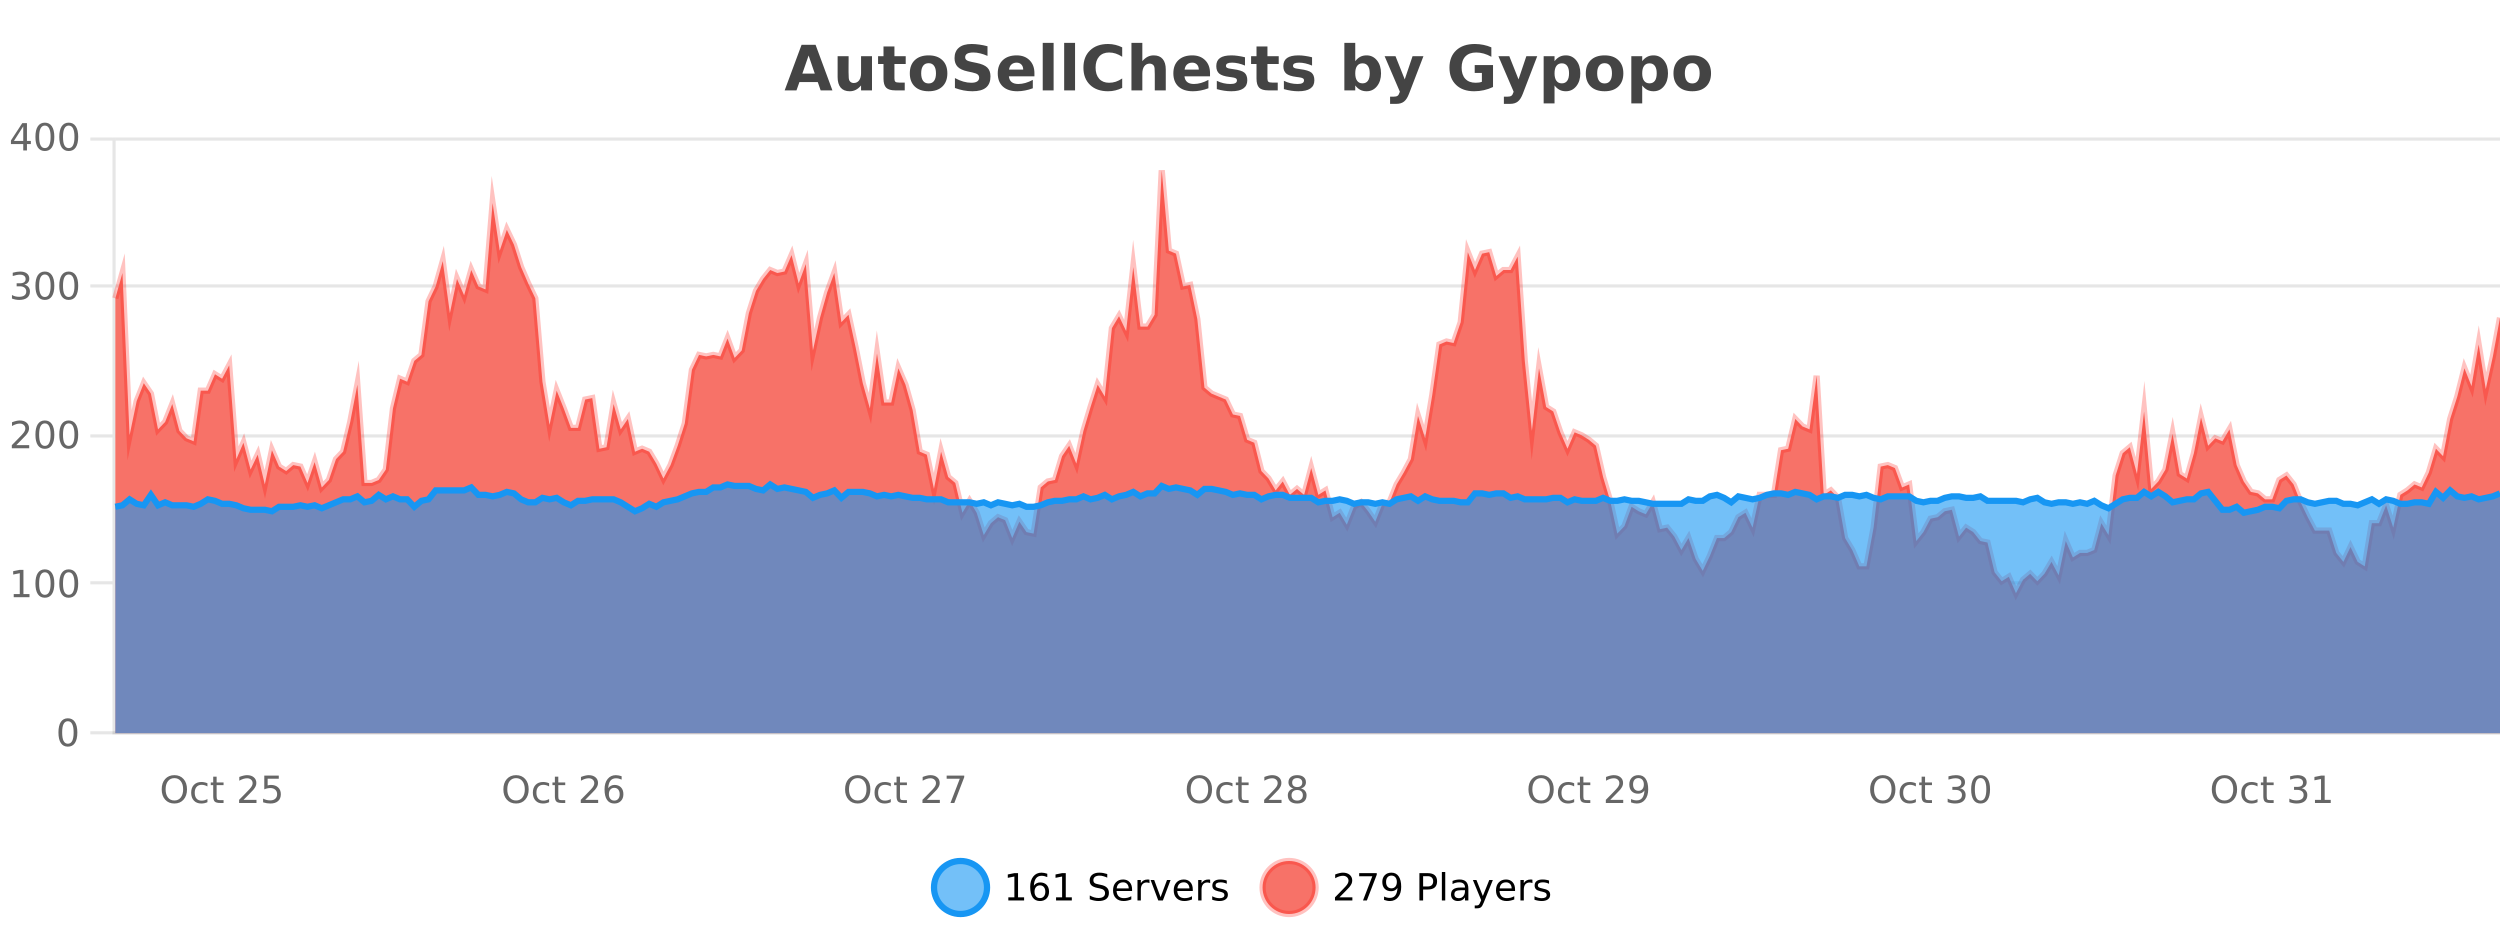 <?xml version="1.0" encoding="UTF-8"?>
<svg xmlns="http://www.w3.org/2000/svg" xmlns:xlink="http://www.w3.org/1999/xlink" width="800pt" height="300pt" viewBox="0 0 800 300" version="1.1">
<defs>
<clipPath id="clip1">
  <path d="M 270 263 L 345 263 L 345 300 L 270 300 Z M 270 263 "/>
</clipPath>
<clipPath id="clip2">
  <path d="M 375 263 L 450 263 L 450 300 L 375 300 Z M 375 263 "/>
</clipPath>
<clipPath id="clip3">
  <path d="M 36.906 54 L 800 54 L 800 234.602 L 36.906 234.602 Z M 36.906 54 "/>
</clipPath>
<clipPath id="clip4">
  <path d="M 35.906 43 L 800 43 L 800 219 L 35.906 219 Z M 35.906 43 "/>
</clipPath>
<clipPath id="clip5">
  <path d="M 36.906 155 L 800 155 L 800 234.602 L 36.906 234.602 Z M 36.906 155 "/>
</clipPath>
<clipPath id="clip6">
  <path d="M 35.906 126 L 800 126 L 800 193 L 35.906 193 Z M 35.906 126 "/>
</clipPath>
</defs>
<g id="surface1255096">
<rect x="0" y="0" width="800" height="300" style="fill:rgb(100%,100%,100%);fill-opacity:1;stroke:none;"/>
<path style="fill:none;stroke-width:1;stroke-linecap:butt;stroke-linejoin:miter;stroke:rgb(0%,0%,0%);stroke-opacity:0.098;stroke-miterlimit:10;" d="M 37 234.5 L 800 234.5 "/>
<path style="fill:none;stroke-width:1;stroke-linecap:butt;stroke-linejoin:miter;stroke:rgb(0%,0%,0%);stroke-opacity:0.098;stroke-miterlimit:10;" d="M 28.906 234.5 L 36 234.5 "/>
<path style="fill:none;stroke-width:1;stroke-linecap:butt;stroke-linejoin:miter;stroke:rgb(0%,0%,0%);stroke-opacity:0.098;stroke-miterlimit:10;" d="M 37 186.5 L 800 186.5 "/>
<path style="fill:none;stroke-width:1;stroke-linecap:butt;stroke-linejoin:miter;stroke:rgb(0%,0%,0%);stroke-opacity:0.098;stroke-miterlimit:10;" d="M 28.906 186.5 L 36 186.5 "/>
<path style="fill:none;stroke-width:1;stroke-linecap:butt;stroke-linejoin:miter;stroke:rgb(0%,0%,0%);stroke-opacity:0.098;stroke-miterlimit:10;" d="M 37 139.5 L 800 139.5 "/>
<path style="fill:none;stroke-width:1;stroke-linecap:butt;stroke-linejoin:miter;stroke:rgb(0%,0%,0%);stroke-opacity:0.098;stroke-miterlimit:10;" d="M 28.906 139.5 L 36 139.5 "/>
<path style="fill:none;stroke-width:1;stroke-linecap:butt;stroke-linejoin:miter;stroke:rgb(0%,0%,0%);stroke-opacity:0.098;stroke-miterlimit:10;" d="M 37 91.5 L 800 91.5 "/>
<path style="fill:none;stroke-width:1;stroke-linecap:butt;stroke-linejoin:miter;stroke:rgb(0%,0%,0%);stroke-opacity:0.098;stroke-miterlimit:10;" d="M 28.906 91.5 L 36 91.5 "/>
<path style="fill:none;stroke-width:1;stroke-linecap:butt;stroke-linejoin:miter;stroke:rgb(0%,0%,0%);stroke-opacity:0.098;stroke-miterlimit:10;" d="M 37 44.5 L 800 44.5 "/>
<path style="fill:none;stroke-width:1;stroke-linecap:butt;stroke-linejoin:miter;stroke:rgb(0%,0%,0%);stroke-opacity:0.098;stroke-miterlimit:10;" d="M 28.906 44.5 L 36 44.5 "/>
<path style=" stroke:none;fill-rule:nonzero;fill:rgb(9.02%,58.824%,95.294%);fill-opacity:0.6;" d="M 315.852 284 C 315.852 288.688 312.055 292.484 307.367 292.484 C 302.684 292.484 298.883 288.688 298.883 284 C 298.883 279.312 302.684 275.516 307.367 275.516 C 312.055 275.516 315.852 279.312 315.852 284 Z M 315.852 284 "/>
<g clip-path="url(#clip1)" clip-rule="nonzero">
<path style="fill:none;stroke-width:2;stroke-linecap:butt;stroke-linejoin:miter;stroke:rgb(9.02%,58.824%,95.294%);stroke-opacity:1;stroke-miterlimit:10;" d="M 315.852 284 C 315.852 288.688 312.055 292.484 307.367 292.484 C 302.684 292.484 298.883 288.688 298.883 284 C 298.883 279.312 302.684 275.516 307.367 275.516 C 312.055 275.516 315.852 279.312 315.852 284 Z M 315.852 284 "/>
</g>
<path style=" stroke:none;fill-rule:nonzero;fill:rgb(0%,0%,0%);fill-opacity:1;" d="M 322.664 287.156 L 324.602 287.156 L 324.602 280.484 L 322.492 280.906 L 322.492 279.828 L 324.586 279.406 L 325.773 279.406 L 325.773 287.156 L 327.711 287.156 L 327.711 288.156 L 322.664 288.156 Z M 332.785 283.312 C 332.254 283.312 331.832 283.496 331.52 283.859 C 331.207 284.227 331.051 284.719 331.051 285.344 C 331.051 285.98 331.207 286.48 331.52 286.844 C 331.832 287.211 332.254 287.391 332.785 287.391 C 333.316 287.391 333.73 287.211 334.035 286.844 C 334.348 286.48 334.504 285.98 334.504 285.344 C 334.504 284.719 334.348 284.227 334.035 283.859 C 333.73 283.496 333.316 283.312 332.785 283.312 Z M 335.129 279.594 L 335.129 280.672 C 334.824 280.539 334.523 280.434 334.223 280.359 C 333.918 280.289 333.621 280.25 333.332 280.25 C 332.551 280.25 331.949 280.516 331.535 281.047 C 331.129 281.57 330.895 282.359 330.832 283.422 C 331.059 283.09 331.348 282.836 331.691 282.656 C 332.043 282.469 332.43 282.375 332.848 282.375 C 333.723 282.375 334.414 282.641 334.926 283.172 C 335.434 283.703 335.691 284.43 335.691 285.344 C 335.691 286.25 335.426 286.977 334.895 287.516 C 334.363 288.059 333.66 288.328 332.785 288.328 C 331.762 288.328 330.988 287.945 330.457 287.172 C 329.926 286.391 329.66 285.266 329.66 283.797 C 329.66 282.414 329.988 281.309 330.645 280.484 C 331.301 279.664 332.18 279.25 333.285 279.25 C 333.574 279.25 333.871 279.281 334.176 279.344 C 334.477 279.398 334.793 279.48 335.129 279.594 Z M 337.938 287.156 L 339.875 287.156 L 339.875 280.484 L 337.766 280.906 L 337.766 279.828 L 339.859 279.406 L 341.047 279.406 L 341.047 287.156 L 342.984 287.156 L 342.984 288.156 L 337.938 288.156 Z M 354.32 279.688 L 354.32 280.844 C 353.871 280.637 353.445 280.48 353.039 280.375 C 352.641 280.262 352.262 280.203 351.898 280.203 C 351.25 280.203 350.75 280.328 350.398 280.578 C 350.055 280.828 349.883 281.188 349.883 281.656 C 349.883 282.043 349.996 282.336 350.227 282.531 C 350.453 282.73 350.898 282.887 351.555 283 L 352.258 283.156 C 353.141 283.324 353.793 283.621 354.211 284.047 C 354.637 284.465 354.852 285.027 354.852 285.734 C 354.852 286.59 354.562 287.234 353.992 287.672 C 353.43 288.109 352.594 288.328 351.492 288.328 C 351.086 288.328 350.648 288.281 350.18 288.188 C 349.711 288.094 349.227 287.953 348.727 287.766 L 348.727 286.547 C 349.203 286.82 349.672 287.023 350.133 287.156 C 350.602 287.293 351.055 287.359 351.492 287.359 C 352.168 287.359 352.688 287.23 353.055 286.969 C 353.43 286.699 353.617 286.32 353.617 285.828 C 353.617 285.402 353.48 285.07 353.211 284.828 C 352.949 284.578 352.516 284.398 351.914 284.281 L 351.195 284.141 C 350.309 283.965 349.668 283.688 349.273 283.312 C 348.887 282.938 348.695 282.418 348.695 281.75 C 348.695 280.969 348.965 280.359 349.508 279.922 C 350.047 279.477 350.797 279.25 351.758 279.25 C 352.172 279.25 352.59 279.289 353.008 279.359 C 353.434 279.434 353.871 279.543 354.32 279.688 Z M 362.266 284.609 L 362.266 285.125 L 357.297 285.125 C 357.348 285.875 357.57 286.445 357.969 286.828 C 358.375 287.215 358.93 287.406 359.641 287.406 C 360.055 287.406 360.457 287.359 360.844 287.266 C 361.238 287.164 361.629 287.008 362.016 286.797 L 362.016 287.828 C 361.617 287.984 361.219 288.105 360.812 288.188 C 360.406 288.281 359.992 288.328 359.578 288.328 C 358.535 288.328 357.707 288.027 357.094 287.422 C 356.477 286.809 356.172 285.98 356.172 284.938 C 356.172 283.867 356.461 283.016 357.047 282.391 C 357.629 281.758 358.41 281.438 359.391 281.438 C 360.273 281.438 360.973 281.727 361.484 282.297 C 362.004 282.859 362.266 283.633 362.266 284.609 Z M 361.188 284.281 C 361.176 283.699 361.008 283.23 360.688 282.875 C 360.363 282.523 359.938 282.344 359.406 282.344 C 358.801 282.344 358.316 282.516 357.953 282.859 C 357.598 283.203 357.395 283.684 357.344 284.297 Z M 367.836 282.594 C 367.711 282.531 367.574 282.484 367.43 282.453 C 367.293 282.414 367.137 282.391 366.961 282.391 C 366.355 282.391 365.887 282.59 365.555 282.984 C 365.23 283.383 365.07 283.953 365.07 284.703 L 365.07 288.156 L 363.992 288.156 L 363.992 281.594 L 365.07 281.594 L 365.07 282.609 C 365.297 282.215 365.594 281.922 365.961 281.734 C 366.324 281.539 366.766 281.438 367.289 281.438 C 367.359 281.438 367.438 281.445 367.523 281.453 C 367.617 281.465 367.715 281.48 367.82 281.5 Z M 368.195 281.594 L 369.336 281.594 L 371.383 287.094 L 373.445 281.594 L 374.586 281.594 L 372.117 288.156 L 370.648 288.156 Z M 381.688 284.609 L 381.688 285.125 L 376.719 285.125 C 376.77 285.875 376.992 286.445 377.391 286.828 C 377.797 287.215 378.352 287.406 379.062 287.406 C 379.477 287.406 379.879 287.359 380.266 287.266 C 380.66 287.164 381.051 287.008 381.438 286.797 L 381.438 287.828 C 381.039 287.984 380.641 288.105 380.234 288.188 C 379.828 288.281 379.414 288.328 379 288.328 C 377.957 288.328 377.129 288.027 376.516 287.422 C 375.898 286.809 375.594 285.98 375.594 284.938 C 375.594 283.867 375.883 283.016 376.469 282.391 C 377.051 281.758 377.832 281.438 378.812 281.438 C 379.695 281.438 380.395 281.727 380.906 282.297 C 381.426 282.859 381.688 283.633 381.688 284.609 Z M 380.609 284.281 C 380.598 283.699 380.43 283.23 380.109 282.875 C 379.785 282.523 379.359 282.344 378.828 282.344 C 378.223 282.344 377.738 282.516 377.375 282.859 C 377.02 283.203 376.816 283.684 376.766 284.297 Z M 387.258 282.594 C 387.133 282.531 386.996 282.484 386.852 282.453 C 386.715 282.414 386.559 282.391 386.383 282.391 C 385.777 282.391 385.309 282.59 384.977 282.984 C 384.652 283.383 384.492 283.953 384.492 284.703 L 384.492 288.156 L 383.414 288.156 L 383.414 281.594 L 384.492 281.594 L 384.492 282.609 C 384.719 282.215 385.016 281.922 385.383 281.734 C 385.746 281.539 386.188 281.438 386.711 281.438 C 386.781 281.438 386.859 281.445 386.945 281.453 C 387.039 281.465 387.137 281.48 387.242 281.5 Z M 392.562 281.781 L 392.562 282.812 C 392.258 282.656 391.941 282.543 391.609 282.469 C 391.285 282.387 390.945 282.344 390.594 282.344 C 390.062 282.344 389.66 282.43 389.391 282.594 C 389.117 282.75 388.984 282.996 388.984 283.328 C 388.984 283.578 389.078 283.777 389.266 283.922 C 389.461 284.059 389.852 284.188 390.438 284.312 L 390.797 284.406 C 391.566 284.562 392.113 284.793 392.438 285.094 C 392.758 285.398 392.922 285.812 392.922 286.344 C 392.922 286.961 392.676 287.445 392.188 287.797 C 391.707 288.152 391.047 288.328 390.203 288.328 C 389.848 288.328 389.477 288.289 389.094 288.219 C 388.719 288.156 388.32 288.059 387.906 287.922 L 387.906 286.797 C 388.301 287.008 388.691 287.164 389.078 287.266 C 389.461 287.371 389.848 287.422 390.234 287.422 C 390.734 287.422 391.117 287.34 391.391 287.172 C 391.672 286.996 391.812 286.746 391.812 286.422 C 391.812 286.133 391.711 285.906 391.516 285.75 C 391.316 285.594 390.883 285.445 390.219 285.297 L 389.844 285.219 C 389.176 285.074 388.691 284.855 388.391 284.562 C 388.098 284.273 387.953 283.875 387.953 283.375 C 387.953 282.75 388.172 282.273 388.609 281.938 C 389.047 281.605 389.664 281.438 390.469 281.438 C 390.863 281.438 391.238 281.469 391.594 281.531 C 391.945 281.586 392.27 281.668 392.562 281.781 Z M 317.367 277.016 "/>
<path style=" stroke:none;fill-rule:nonzero;fill:rgb(96.863%,44.706%,40.784%);fill-opacity:1;" d="M 420.988 284 C 420.988 288.688 417.191 292.484 412.504 292.484 C 407.82 292.484 404.02 288.688 404.02 284 C 404.02 279.312 407.82 275.516 412.504 275.516 C 417.191 275.516 420.988 279.312 420.988 284 Z M 420.988 284 "/>
<g clip-path="url(#clip2)" clip-rule="nonzero">
<path style="fill:none;stroke-width:2;stroke-linecap:butt;stroke-linejoin:miter;stroke:rgb(100%,4.706%,0%);stroke-opacity:0.247;stroke-miterlimit:10;" d="M 420.988 284 C 420.988 288.688 417.191 292.484 412.504 292.484 C 407.82 292.484 404.02 288.688 404.02 284 C 404.02 279.312 407.82 275.516 412.504 275.516 C 417.191 275.516 420.988 279.312 420.988 284 Z M 420.988 284 "/>
</g>
<path style=" stroke:none;fill-rule:nonzero;fill:rgb(0%,0%,0%);fill-opacity:1;" d="M 428.617 287.156 L 432.758 287.156 L 432.758 288.156 L 427.195 288.156 L 427.195 287.156 C 427.641 286.699 428.25 286.078 429.023 285.297 C 429.805 284.508 430.293 283.996 430.492 283.766 C 430.875 283.352 431.141 282.996 431.289 282.703 C 431.445 282.402 431.523 282.109 431.523 281.828 C 431.523 281.359 431.355 280.98 431.023 280.688 C 430.699 280.398 430.277 280.25 429.758 280.25 C 429.383 280.25 428.984 280.312 428.57 280.438 C 428.164 280.562 427.727 280.762 427.258 281.031 L 427.258 279.828 C 427.734 279.641 428.18 279.5 428.586 279.406 C 429 279.305 429.383 279.25 429.727 279.25 C 430.633 279.25 431.355 279.48 431.898 279.938 C 432.438 280.387 432.711 280.992 432.711 281.75 C 432.711 282.105 432.641 282.445 432.508 282.766 C 432.371 283.09 432.125 283.469 431.773 283.906 C 431.668 284.023 431.355 284.352 430.836 284.891 C 430.312 285.434 429.574 286.188 428.617 287.156 Z M 434.938 279.406 L 440.562 279.406 L 440.562 279.906 L 437.391 288.156 L 436.156 288.156 L 439.141 280.406 L 434.938 280.406 Z M 442.898 287.969 L 442.898 286.891 C 443.199 287.039 443.5 287.148 443.805 287.219 C 444.105 287.293 444.406 287.328 444.711 287.328 C 445.492 287.328 446.086 287.07 446.492 286.547 C 446.906 286.016 447.141 285.215 447.195 284.141 C 446.977 284.484 446.688 284.746 446.336 284.922 C 445.992 285.102 445.605 285.188 445.18 285.188 C 444.305 285.188 443.609 284.93 443.102 284.406 C 442.59 283.875 442.336 283.148 442.336 282.219 C 442.336 281.324 442.602 280.605 443.133 280.062 C 443.664 279.523 444.371 279.25 445.258 279.25 C 446.266 279.25 447.039 279.641 447.57 280.422 C 448.109 281.195 448.383 282.32 448.383 283.797 C 448.383 285.172 448.055 286.273 447.398 287.094 C 446.742 287.918 445.859 288.328 444.758 288.328 C 444.453 288.328 444.152 288.297 443.852 288.234 C 443.547 288.18 443.23 288.094 442.898 287.969 Z M 445.258 284.266 C 445.789 284.266 446.211 284.086 446.523 283.719 C 446.836 283.355 446.992 282.855 446.992 282.219 C 446.992 281.594 446.836 281.102 446.523 280.734 C 446.211 280.371 445.789 280.188 445.258 280.188 C 444.727 280.188 444.305 280.371 443.992 280.734 C 443.688 281.102 443.539 281.594 443.539 282.219 C 443.539 282.855 443.688 283.355 443.992 283.719 C 444.305 284.086 444.727 284.266 445.258 284.266 Z M 455.398 280.375 L 455.398 283.672 L 456.883 283.672 C 457.434 283.672 457.859 283.531 458.164 283.25 C 458.465 282.961 458.617 282.547 458.617 282.016 C 458.617 281.496 458.465 281.094 458.164 280.812 C 457.859 280.523 457.434 280.375 456.883 280.375 Z M 454.211 279.406 L 456.883 279.406 C 457.871 279.406 458.617 279.633 459.117 280.078 C 459.617 280.516 459.867 281.164 459.867 282.016 C 459.867 282.883 459.617 283.539 459.117 283.984 C 458.617 284.422 457.871 284.641 456.883 284.641 L 455.398 284.641 L 455.398 288.156 L 454.211 288.156 Z M 461.398 279.031 L 462.477 279.031 L 462.477 288.156 L 461.398 288.156 Z M 467.719 284.859 C 466.852 284.859 466.25 284.961 465.906 285.156 C 465.57 285.355 465.406 285.695 465.406 286.172 C 465.406 286.559 465.531 286.867 465.781 287.094 C 466.039 287.312 466.383 287.422 466.812 287.422 C 467.414 287.422 467.895 287.215 468.25 286.797 C 468.613 286.371 468.797 285.805 468.797 285.094 L 468.797 284.859 Z M 469.875 284.406 L 469.875 288.156 L 468.797 288.156 L 468.797 287.156 C 468.547 287.555 468.238 287.852 467.875 288.047 C 467.508 288.234 467.062 288.328 466.531 288.328 C 465.852 288.328 465.316 288.141 464.922 287.766 C 464.523 287.383 464.328 286.875 464.328 286.25 C 464.328 285.512 464.57 284.953 465.062 284.578 C 465.562 284.203 466.301 284.016 467.281 284.016 L 468.797 284.016 L 468.797 283.906 C 468.797 283.406 468.629 283.023 468.297 282.75 C 467.973 282.48 467.52 282.344 466.938 282.344 C 466.562 282.344 466.191 282.391 465.828 282.484 C 465.473 282.578 465.133 282.715 464.812 282.891 L 464.812 281.891 C 465.207 281.734 465.586 281.621 465.953 281.547 C 466.328 281.477 466.691 281.438 467.047 281.438 C 467.992 281.438 468.703 281.684 469.172 282.172 C 469.641 282.664 469.875 283.406 469.875 284.406 Z M 474.82 288.766 C 474.516 289.547 474.219 290.055 473.93 290.297 C 473.637 290.535 473.25 290.656 472.773 290.656 L 471.914 290.656 L 471.914 289.75 L 472.539 289.75 C 472.84 289.75 473.07 289.676 473.227 289.531 C 473.391 289.395 473.574 289.066 473.773 288.547 L 473.977 288.047 L 471.32 281.594 L 472.461 281.594 L 474.508 286.719 L 476.57 281.594 L 477.711 281.594 Z M 484.812 284.609 L 484.812 285.125 L 479.844 285.125 C 479.895 285.875 480.117 286.445 480.516 286.828 C 480.922 287.215 481.477 287.406 482.188 287.406 C 482.602 287.406 483.004 287.359 483.391 287.266 C 483.785 287.164 484.176 287.008 484.562 286.797 L 484.562 287.828 C 484.164 287.984 483.766 288.105 483.359 288.188 C 482.953 288.281 482.539 288.328 482.125 288.328 C 481.082 288.328 480.254 288.027 479.641 287.422 C 479.023 286.809 478.719 285.98 478.719 284.938 C 478.719 283.867 479.008 283.016 479.594 282.391 C 480.176 281.758 480.957 281.438 481.938 281.438 C 482.82 281.438 483.52 281.727 484.031 282.297 C 484.551 282.859 484.812 283.633 484.812 284.609 Z M 483.734 284.281 C 483.723 283.699 483.555 283.23 483.234 282.875 C 482.91 282.523 482.484 282.344 481.953 282.344 C 481.348 282.344 480.863 282.516 480.5 282.859 C 480.145 283.203 479.941 283.684 479.891 284.297 Z M 490.383 282.594 C 490.258 282.531 490.121 282.484 489.977 282.453 C 489.84 282.414 489.684 282.391 489.508 282.391 C 488.902 282.391 488.434 282.59 488.102 282.984 C 487.777 283.383 487.617 283.953 487.617 284.703 L 487.617 288.156 L 486.539 288.156 L 486.539 281.594 L 487.617 281.594 L 487.617 282.609 C 487.844 282.215 488.141 281.922 488.508 281.734 C 488.871 281.539 489.312 281.438 489.836 281.438 C 489.906 281.438 489.984 281.445 490.07 281.453 C 490.164 281.465 490.262 281.48 490.367 281.5 Z M 495.691 281.781 L 495.691 282.812 C 495.387 282.656 495.07 282.543 494.738 282.469 C 494.414 282.387 494.074 282.344 493.723 282.344 C 493.191 282.344 492.789 282.43 492.52 282.594 C 492.246 282.75 492.113 282.996 492.113 283.328 C 492.113 283.578 492.207 283.777 492.395 283.922 C 492.59 284.059 492.98 284.188 493.566 284.312 L 493.926 284.406 C 494.695 284.562 495.242 284.793 495.566 285.094 C 495.887 285.398 496.051 285.812 496.051 286.344 C 496.051 286.961 495.805 287.445 495.316 287.797 C 494.836 288.152 494.176 288.328 493.332 288.328 C 492.977 288.328 492.605 288.289 492.223 288.219 C 491.848 288.156 491.449 288.059 491.035 287.922 L 491.035 286.797 C 491.43 287.008 491.82 287.164 492.207 287.266 C 492.59 287.371 492.977 287.422 493.363 287.422 C 493.863 287.422 494.246 287.34 494.52 287.172 C 494.801 286.996 494.941 286.746 494.941 286.422 C 494.941 286.133 494.84 285.906 494.645 285.75 C 494.445 285.594 494.012 285.445 493.348 285.297 L 492.973 285.219 C 492.305 285.074 491.82 284.855 491.52 284.562 C 491.227 284.273 491.082 283.875 491.082 283.375 C 491.082 282.75 491.301 282.273 491.738 281.938 C 492.176 281.605 492.793 281.438 493.598 281.438 C 493.992 281.438 494.367 281.469 494.723 281.531 C 495.074 281.586 495.398 281.668 495.691 281.781 Z M 422.504 277.016 "/>
<path style=" stroke:none;fill-rule:nonzero;fill:rgb(26.667%,26.667%,26.667%);fill-opacity:1;" d="M 261.688 26.266 L 255.812 26.266 L 254.875 28.922 L 251.094 28.922 L 256.5 14.344 L 260.984 14.344 L 266.375 28.922 L 262.609 28.922 Z M 256.75 23.562 L 260.734 23.562 L 258.75 17.766 Z M 268.039 24.656 L 268.039 17.984 L 271.555 17.984 L 271.555 19.078 C 271.555 19.672 271.547 20.418 271.539 21.312 C 271.539 22.211 271.539 22.805 271.539 23.094 C 271.539 23.98 271.559 24.617 271.602 25 C 271.652 25.387 271.73 25.668 271.836 25.844 C 271.98 26.074 272.168 26.25 272.398 26.375 C 272.625 26.5 272.891 26.562 273.195 26.562 C 273.922 26.562 274.496 26.281 274.914 25.719 C 275.328 25.156 275.539 24.383 275.539 23.391 L 275.539 17.984 L 279.039 17.984 L 279.039 28.922 L 275.539 28.922 L 275.539 27.344 C 275.008 27.98 274.445 28.449 273.852 28.75 C 273.266 29.051 272.621 29.203 271.914 29.203 C 270.652 29.203 269.688 28.82 269.023 28.047 C 268.367 27.266 268.039 26.137 268.039 24.656 Z M 286.219 14.875 L 286.219 17.984 L 289.828 17.984 L 289.828 20.484 L 286.219 20.484 L 286.219 25.125 C 286.219 25.637 286.316 25.98 286.516 26.156 C 286.723 26.336 287.125 26.422 287.719 26.422 L 289.516 26.422 L 289.516 28.922 L 286.516 28.922 C 285.141 28.922 284.16 28.637 283.578 28.062 C 283.004 27.48 282.719 26.5 282.719 25.125 L 282.719 20.484 L 280.984 20.484 L 280.984 17.984 L 282.719 17.984 L 282.719 14.875 Z M 297.168 20.219 C 296.387 20.219 295.793 20.5 295.387 21.062 C 294.98 21.617 294.777 22.418 294.777 23.469 C 294.777 24.512 294.98 25.312 295.387 25.875 C 295.793 26.43 296.387 26.703 297.168 26.703 C 297.926 26.703 298.504 26.43 298.902 25.875 C 299.309 25.312 299.512 24.512 299.512 23.469 C 299.512 22.418 299.309 21.617 298.902 21.062 C 298.504 20.5 297.926 20.219 297.168 20.219 Z M 297.168 17.719 C 299.043 17.719 300.504 18.23 301.559 19.25 C 302.621 20.262 303.152 21.668 303.152 23.469 C 303.152 25.262 302.621 26.668 301.559 27.688 C 300.504 28.699 299.043 29.203 297.168 29.203 C 295.27 29.203 293.793 28.699 292.73 27.688 C 291.668 26.668 291.137 25.262 291.137 23.469 C 291.137 21.668 291.668 20.262 292.73 19.25 C 293.793 18.23 295.27 17.719 297.168 17.719 Z M 316 14.797 L 316 17.891 C 315.195 17.527 314.414 17.258 313.656 17.078 C 312.895 16.891 312.176 16.797 311.5 16.797 C 310.602 16.797 309.938 16.922 309.5 17.172 C 309.07 17.422 308.859 17.809 308.859 18.328 C 308.859 18.715 309.004 19.016 309.297 19.234 C 309.586 19.453 310.113 19.641 310.875 19.797 L 312.469 20.125 C 314.094 20.449 315.242 20.945 315.922 21.609 C 316.609 22.277 316.953 23.219 316.953 24.438 C 316.953 26.043 316.473 27.242 315.516 28.031 C 314.566 28.812 313.113 29.203 311.156 29.203 C 310.227 29.203 309.297 29.113 308.359 28.938 C 307.43 28.762 306.504 28.5 305.578 28.156 L 305.578 24.984 C 306.504 25.484 307.398 25.859 308.266 26.109 C 309.141 26.359 309.984 26.484 310.797 26.484 C 311.617 26.484 312.242 26.352 312.672 26.078 C 313.109 25.797 313.328 25.402 313.328 24.891 C 313.328 24.445 313.176 24.094 312.875 23.844 C 312.582 23.594 311.992 23.371 311.109 23.172 L 309.656 22.859 C 308.195 22.547 307.129 22.055 306.453 21.375 C 305.785 20.688 305.453 19.762 305.453 18.594 C 305.453 17.148 305.922 16.031 306.859 15.25 C 307.797 14.469 309.145 14.078 310.906 14.078 C 311.707 14.078 312.531 14.141 313.375 14.266 C 314.219 14.383 315.094 14.559 316 14.797 Z M 331.016 23.422 L 331.016 24.422 L 322.844 24.422 C 322.926 25.246 323.223 25.859 323.734 26.266 C 324.242 26.672 324.953 26.875 325.859 26.875 C 326.598 26.875 327.352 26.766 328.125 26.547 C 328.895 26.328 329.688 26 330.5 25.562 L 330.5 28.25 C 329.676 28.562 328.848 28.797 328.016 28.953 C 327.191 29.117 326.367 29.203 325.547 29.203 C 323.566 29.203 322.023 28.703 320.922 27.703 C 319.828 26.695 319.281 25.281 319.281 23.469 C 319.281 21.68 319.816 20.273 320.891 19.25 C 321.973 18.23 323.457 17.719 325.344 17.719 C 327.062 17.719 328.438 18.242 329.469 19.281 C 330.5 20.312 331.016 21.695 331.016 23.422 Z M 327.422 22.266 C 327.422 21.602 327.227 21.062 326.844 20.656 C 326.457 20.25 325.953 20.047 325.328 20.047 C 324.648 20.047 324.098 20.242 323.672 20.625 C 323.254 21 322.992 21.547 322.891 22.266 Z M 333.672 13.719 L 337.156 13.719 L 337.156 28.922 L 333.672 28.922 Z M 340.531 13.719 L 344.016 13.719 L 344.016 28.922 L 340.531 28.922 Z M 359.102 28.125 C 358.402 28.48 357.68 28.746 356.93 28.922 C 356.188 29.109 355.406 29.203 354.586 29.203 C 352.156 29.203 350.234 28.527 348.82 27.172 C 347.402 25.809 346.695 23.965 346.695 21.641 C 346.695 19.32 347.402 17.48 348.82 16.125 C 350.234 14.762 352.156 14.078 354.586 14.078 C 355.406 14.078 356.188 14.172 356.93 14.359 C 357.68 14.539 358.402 14.805 359.102 15.156 L 359.102 18.172 C 358.402 17.703 357.715 17.359 357.039 17.141 C 356.359 16.914 355.648 16.797 354.898 16.797 C 353.555 16.797 352.496 17.23 351.727 18.094 C 350.965 18.949 350.586 20.133 350.586 21.641 C 350.586 23.152 350.965 24.34 351.727 25.203 C 352.496 26.059 353.555 26.484 354.898 26.484 C 355.648 26.484 356.359 26.375 357.039 26.156 C 357.715 25.93 358.402 25.578 359.102 25.109 Z M 373.047 22.266 L 373.047 28.922 L 369.531 28.922 L 369.531 23.844 C 369.531 22.887 369.508 22.23 369.469 21.875 C 369.426 21.512 369.352 21.246 369.25 21.078 C 369.113 20.852 368.926 20.672 368.688 20.547 C 368.457 20.422 368.191 20.359 367.891 20.359 C 367.16 20.359 366.586 20.641 366.172 21.203 C 365.754 21.766 365.547 22.547 365.547 23.547 L 365.547 28.922 L 362.062 28.922 L 362.062 13.719 L 365.547 13.719 L 365.547 19.578 C 366.078 18.945 366.641 18.477 367.234 18.172 C 367.828 17.871 368.477 17.719 369.188 17.719 C 370.457 17.719 371.414 18.109 372.062 18.891 C 372.719 19.664 373.047 20.789 373.047 22.266 Z M 387.207 23.422 L 387.207 24.422 L 379.035 24.422 C 379.117 25.246 379.414 25.859 379.926 26.266 C 380.434 26.672 381.145 26.875 382.051 26.875 C 382.789 26.875 383.543 26.766 384.316 26.547 C 385.086 26.328 385.879 26 386.691 25.562 L 386.691 28.25 C 385.867 28.562 385.039 28.797 384.207 28.953 C 383.383 29.117 382.559 29.203 381.738 29.203 C 379.758 29.203 378.215 28.703 377.113 27.703 C 376.02 26.695 375.473 25.281 375.473 23.469 C 375.473 21.68 376.008 20.273 377.082 19.25 C 378.164 18.23 379.648 17.719 381.535 17.719 C 383.254 17.719 384.629 18.242 385.66 19.281 C 386.691 20.312 387.207 21.695 387.207 23.422 Z M 383.613 22.266 C 383.613 21.602 383.418 21.062 383.035 20.656 C 382.648 20.25 382.145 20.047 381.52 20.047 C 380.84 20.047 380.289 20.242 379.863 20.625 C 379.445 21 379.184 21.547 379.082 22.266 Z M 398.398 18.328 L 398.398 20.984 C 397.656 20.672 396.938 20.438 396.242 20.281 C 395.543 20.125 394.883 20.047 394.258 20.047 C 393.602 20.047 393.109 20.133 392.789 20.297 C 392.465 20.465 392.305 20.719 392.305 21.062 C 392.305 21.344 392.422 21.559 392.664 21.703 C 392.914 21.852 393.352 21.961 393.977 22.031 L 394.602 22.125 C 396.391 22.355 397.594 22.73 398.211 23.25 C 398.824 23.773 399.133 24.59 399.133 25.703 C 399.133 26.871 398.699 27.746 397.836 28.328 C 396.98 28.914 395.703 29.203 394.008 29.203 C 393.277 29.203 392.527 29.145 391.758 29.031 C 390.984 28.918 390.195 28.746 389.383 28.516 L 389.383 25.859 C 390.078 26.203 390.793 26.461 391.523 26.625 C 392.25 26.793 392.996 26.875 393.758 26.875 C 394.445 26.875 394.961 26.781 395.305 26.594 C 395.648 26.406 395.82 26.125 395.82 25.75 C 395.82 25.438 395.699 25.211 395.461 25.062 C 395.219 24.906 394.746 24.789 394.039 24.703 L 393.43 24.625 C 391.867 24.43 390.773 24.07 390.148 23.547 C 389.523 23.016 389.211 22.215 389.211 21.141 C 389.211 19.984 389.605 19.125 390.398 18.562 C 391.199 18 392.418 17.719 394.055 17.719 C 394.699 17.719 395.375 17.773 396.086 17.875 C 396.793 17.969 397.562 18.121 398.398 18.328 Z M 405.582 14.875 L 405.582 17.984 L 409.191 17.984 L 409.191 20.484 L 405.582 20.484 L 405.582 25.125 C 405.582 25.637 405.68 25.98 405.879 26.156 C 406.086 26.336 406.488 26.422 407.082 26.422 L 408.879 26.422 L 408.879 28.922 L 405.879 28.922 C 404.504 28.922 403.523 28.637 402.941 28.062 C 402.367 27.48 402.082 26.5 402.082 25.125 L 402.082 20.484 L 400.348 20.484 L 400.348 17.984 L 402.082 17.984 L 402.082 14.875 Z M 419.859 18.328 L 419.859 20.984 C 419.117 20.672 418.398 20.438 417.703 20.281 C 417.004 20.125 416.344 20.047 415.719 20.047 C 415.062 20.047 414.57 20.133 414.25 20.297 C 413.926 20.465 413.766 20.719 413.766 21.062 C 413.766 21.344 413.883 21.559 414.125 21.703 C 414.375 21.852 414.812 21.961 415.438 22.031 L 416.062 22.125 C 417.852 22.355 419.055 22.73 419.672 23.25 C 420.285 23.773 420.594 24.59 420.594 25.703 C 420.594 26.871 420.16 27.746 419.297 28.328 C 418.441 28.914 417.164 29.203 415.469 29.203 C 414.738 29.203 413.988 29.145 413.219 29.031 C 412.445 28.918 411.656 28.746 410.844 28.516 L 410.844 25.859 C 411.539 26.203 412.254 26.461 412.984 26.625 C 413.711 26.793 414.457 26.875 415.219 26.875 C 415.906 26.875 416.422 26.781 416.766 26.594 C 417.109 26.406 417.281 26.125 417.281 25.75 C 417.281 25.438 417.16 25.211 416.922 25.062 C 416.68 24.906 416.207 24.789 415.5 24.703 L 414.891 24.625 C 413.328 24.43 412.234 24.07 411.609 23.547 C 410.984 23.016 410.672 22.215 410.672 21.141 C 410.672 19.984 411.066 19.125 411.859 18.562 C 412.66 18 413.879 17.719 415.516 17.719 C 416.16 17.719 416.836 17.773 417.547 17.875 C 418.254 17.969 419.023 18.121 419.859 18.328 Z M 436.008 26.672 C 436.758 26.672 437.328 26.402 437.727 25.859 C 438.121 25.309 438.32 24.512 438.32 23.469 C 438.32 22.43 438.121 21.637 437.727 21.094 C 437.328 20.543 436.758 20.266 436.008 20.266 C 435.258 20.266 434.68 20.543 434.273 21.094 C 433.875 21.637 433.68 22.43 433.68 23.469 C 433.68 24.5 433.875 25.293 434.273 25.844 C 434.68 26.398 435.258 26.672 436.008 26.672 Z M 433.68 19.578 C 434.168 18.945 434.703 18.477 435.289 18.172 C 435.871 17.871 436.543 17.719 437.305 17.719 C 438.656 17.719 439.766 18.258 440.633 19.328 C 441.496 20.402 441.93 21.781 441.93 23.469 C 441.93 25.148 441.496 26.523 440.633 27.594 C 439.766 28.668 438.656 29.203 437.305 29.203 C 436.543 29.203 435.871 29.051 435.289 28.75 C 434.703 28.449 434.168 27.98 433.68 27.344 L 433.68 28.922 L 430.195 28.922 L 430.195 13.719 L 433.68 13.719 Z M 443.078 17.984 L 446.562 17.984 L 449.516 25.406 L 452.016 17.984 L 455.5 17.984 L 450.906 29.953 C 450.445 31.172 449.906 32.02 449.281 32.5 C 448.664 32.988 447.859 33.234 446.859 33.234 L 444.828 33.234 L 444.828 30.938 L 445.922 30.938 C 446.516 30.938 446.945 30.844 447.219 30.656 C 447.488 30.469 447.695 30.129 447.844 29.641 L 447.953 29.344 Z M 477.766 27.844 C 476.828 28.293 475.852 28.633 474.844 28.859 C 473.844 29.086 472.801 29.203 471.719 29.203 C 469.289 29.203 467.367 28.527 465.953 27.172 C 464.535 25.809 463.828 23.965 463.828 21.641 C 463.828 19.297 464.547 17.453 465.984 16.109 C 467.43 14.758 469.414 14.078 471.938 14.078 C 472.906 14.078 473.832 14.172 474.719 14.359 C 475.602 14.539 476.441 14.805 477.234 15.156 L 477.234 18.172 C 476.422 17.715 475.609 17.371 474.797 17.141 C 473.992 16.914 473.191 16.797 472.391 16.797 C 470.891 16.797 469.734 17.219 468.922 18.062 C 468.117 18.898 467.719 20.09 467.719 21.641 C 467.719 23.184 468.109 24.375 468.891 25.219 C 469.672 26.062 470.781 26.484 472.219 26.484 C 472.602 26.484 472.961 26.461 473.297 26.406 C 473.641 26.355 473.941 26.277 474.203 26.172 L 474.203 23.344 L 471.906 23.344 L 471.906 20.828 L 477.766 20.828 Z M 479.492 17.984 L 482.977 17.984 L 485.93 25.406 L 488.43 17.984 L 491.914 17.984 L 487.32 29.953 C 486.859 31.172 486.32 32.02 485.695 32.5 C 485.078 32.988 484.273 33.234 483.273 33.234 L 481.242 33.234 L 481.242 30.938 L 482.336 30.938 C 482.93 30.938 483.359 30.844 483.633 30.656 C 483.902 30.469 484.109 30.129 484.258 29.641 L 484.367 29.344 Z M 497.453 27.344 L 497.453 33.078 L 493.969 33.078 L 493.969 17.984 L 497.453 17.984 L 497.453 19.578 C 497.941 18.945 498.477 18.477 499.062 18.172 C 499.645 17.871 500.316 17.719 501.078 17.719 C 502.43 17.719 503.539 18.258 504.406 19.328 C 505.27 20.402 505.703 21.781 505.703 23.469 C 505.703 25.148 505.27 26.523 504.406 27.594 C 503.539 28.668 502.43 29.203 501.078 29.203 C 500.316 29.203 499.645 29.051 499.062 28.75 C 498.477 28.449 497.941 27.98 497.453 27.344 Z M 499.781 20.266 C 499.031 20.266 498.453 20.543 498.047 21.094 C 497.648 21.637 497.453 22.43 497.453 23.469 C 497.453 24.5 497.648 25.293 498.047 25.844 C 498.453 26.398 499.031 26.672 499.781 26.672 C 500.531 26.672 501.102 26.402 501.5 25.859 C 501.895 25.309 502.094 24.512 502.094 23.469 C 502.094 22.43 501.895 21.637 501.5 21.094 C 501.102 20.543 500.531 20.266 499.781 20.266 Z M 513.484 20.219 C 512.703 20.219 512.109 20.5 511.703 21.062 C 511.297 21.617 511.094 22.418 511.094 23.469 C 511.094 24.512 511.297 25.312 511.703 25.875 C 512.109 26.43 512.703 26.703 513.484 26.703 C 514.242 26.703 514.82 26.43 515.219 25.875 C 515.625 25.312 515.828 24.512 515.828 23.469 C 515.828 22.418 515.625 21.617 515.219 21.062 C 514.82 20.5 514.242 20.219 513.484 20.219 Z M 513.484 17.719 C 515.359 17.719 516.82 18.23 517.875 19.25 C 518.938 20.262 519.469 21.668 519.469 23.469 C 519.469 25.262 518.938 26.668 517.875 27.688 C 516.82 28.699 515.359 29.203 513.484 29.203 C 511.586 29.203 510.109 28.699 509.047 27.688 C 507.984 26.668 507.453 25.262 507.453 23.469 C 507.453 21.668 507.984 20.262 509.047 19.25 C 510.109 18.23 511.586 17.719 513.484 17.719 Z M 525.508 27.344 L 525.508 33.078 L 522.023 33.078 L 522.023 17.984 L 525.508 17.984 L 525.508 19.578 C 525.996 18.945 526.531 18.477 527.117 18.172 C 527.699 17.871 528.371 17.719 529.133 17.719 C 530.484 17.719 531.594 18.258 532.461 19.328 C 533.324 20.402 533.758 21.781 533.758 23.469 C 533.758 25.148 533.324 26.523 532.461 27.594 C 531.594 28.668 530.484 29.203 529.133 29.203 C 528.371 29.203 527.699 29.051 527.117 28.75 C 526.531 28.449 525.996 27.98 525.508 27.344 Z M 527.836 20.266 C 527.086 20.266 526.508 20.543 526.102 21.094 C 525.703 21.637 525.508 22.43 525.508 23.469 C 525.508 24.5 525.703 25.293 526.102 25.844 C 526.508 26.398 527.086 26.672 527.836 26.672 C 528.586 26.672 529.156 26.402 529.555 25.859 C 529.949 25.309 530.148 24.512 530.148 23.469 C 530.148 22.43 529.949 21.637 529.555 21.094 C 529.156 20.543 528.586 20.266 527.836 20.266 Z M 541.543 20.219 C 540.762 20.219 540.168 20.5 539.762 21.062 C 539.355 21.617 539.152 22.418 539.152 23.469 C 539.152 24.512 539.355 25.312 539.762 25.875 C 540.168 26.43 540.762 26.703 541.543 26.703 C 542.301 26.703 542.879 26.43 543.277 25.875 C 543.684 25.312 543.887 24.512 543.887 23.469 C 543.887 22.418 543.684 21.617 543.277 21.062 C 542.879 20.5 542.301 20.219 541.543 20.219 Z M 541.543 17.719 C 543.418 17.719 544.879 18.23 545.934 19.25 C 546.996 20.262 547.527 21.668 547.527 23.469 C 547.527 25.262 546.996 26.668 545.934 27.688 C 544.879 28.699 543.418 29.203 541.543 29.203 C 539.645 29.203 538.168 28.699 537.105 27.688 C 536.043 26.668 535.512 25.262 535.512 23.469 C 535.512 21.668 536.043 20.262 537.105 19.25 C 538.168 18.23 539.645 17.719 541.543 17.719 Z M 251 10.359 "/>
<path style="fill:none;stroke-width:1;stroke-linecap:butt;stroke-linejoin:miter;stroke:rgb(0%,0%,0%);stroke-opacity:0.098;stroke-miterlimit:10;" d="M 36 234.5 L 801 234.5 "/>
<path style=" stroke:none;fill-rule:nonzero;fill:rgb(40%,40%,40%);fill-opacity:1;" d="M 55.809 249 C 54.941 249 54.254 249.324 53.746 249.969 C 53.246 250.605 52.996 251.48 52.996 252.594 C 52.996 253.688 53.246 254.559 53.746 255.203 C 54.254 255.84 54.941 256.156 55.809 256.156 C 56.66 256.156 57.34 255.84 57.84 255.203 C 58.348 254.559 58.605 253.688 58.605 252.594 C 58.605 251.48 58.348 250.605 57.84 249.969 C 57.34 249.324 56.66 249 55.809 249 Z M 55.809 248.047 C 57.027 248.047 58 248.461 58.73 249.281 C 59.469 250.105 59.84 251.211 59.84 252.594 C 59.84 253.969 59.469 255.07 58.73 255.891 C 58 256.715 57.027 257.125 55.809 257.125 C 54.578 257.125 53.594 256.715 52.855 255.891 C 52.113 255.07 51.746 253.969 51.746 252.594 C 51.746 251.211 52.113 250.105 52.855 249.281 C 53.594 248.461 54.578 248.047 55.809 248.047 Z M 66.379 250.641 L 66.379 251.656 C 66.066 251.48 65.758 251.352 65.457 251.266 C 65.152 251.184 64.848 251.141 64.535 251.141 C 63.824 251.141 63.277 251.367 62.895 251.812 C 62.508 252.25 62.316 252.871 62.316 253.672 C 62.316 254.477 62.508 255.102 62.895 255.547 C 63.277 255.984 63.824 256.203 64.535 256.203 C 64.848 256.203 65.152 256.164 65.457 256.078 C 65.758 255.996 66.066 255.871 66.379 255.703 L 66.379 256.703 C 66.074 256.84 65.762 256.945 65.441 257.016 C 65.117 257.086 64.773 257.125 64.41 257.125 C 63.418 257.125 62.633 256.82 62.051 256.203 C 61.465 255.578 61.176 254.734 61.176 253.672 C 61.176 252.609 61.465 251.773 62.051 251.156 C 62.645 250.543 63.457 250.234 64.488 250.234 C 64.809 250.234 65.129 250.273 65.441 250.344 C 65.762 250.406 66.074 250.508 66.379 250.641 Z M 69.32 248.531 L 69.32 250.391 L 71.539 250.391 L 71.539 251.234 L 69.32 251.234 L 69.32 254.797 C 69.32 255.328 69.391 255.672 69.539 255.828 C 69.684 255.977 69.98 256.047 70.43 256.047 L 71.539 256.047 L 71.539 256.953 L 70.43 256.953 C 69.594 256.953 69.016 256.797 68.695 256.484 C 68.383 256.172 68.227 255.609 68.227 254.797 L 68.227 251.234 L 67.445 251.234 L 67.445 250.391 L 68.227 250.391 L 68.227 248.531 Z M 77.934 255.953 L 82.074 255.953 L 82.074 256.953 L 76.512 256.953 L 76.512 255.953 C 76.957 255.496 77.566 254.875 78.34 254.094 C 79.121 253.305 79.609 252.793 79.809 252.562 C 80.191 252.148 80.457 251.793 80.605 251.5 C 80.762 251.199 80.84 250.906 80.84 250.625 C 80.84 250.156 80.672 249.777 80.34 249.484 C 80.016 249.195 79.594 249.047 79.074 249.047 C 78.699 249.047 78.301 249.109 77.887 249.234 C 77.48 249.359 77.043 249.559 76.574 249.828 L 76.574 248.625 C 77.051 248.438 77.496 248.297 77.902 248.203 C 78.316 248.102 78.699 248.047 79.043 248.047 C 79.949 248.047 80.672 248.277 81.215 248.734 C 81.754 249.184 82.027 249.789 82.027 250.547 C 82.027 250.902 81.957 251.242 81.824 251.562 C 81.688 251.887 81.441 252.266 81.09 252.703 C 80.984 252.82 80.672 253.148 80.152 253.688 C 79.629 254.23 78.891 254.984 77.934 255.953 Z M 84.57 248.203 L 89.211 248.203 L 89.211 249.203 L 85.648 249.203 L 85.648 251.344 C 85.824 251.281 85.996 251.242 86.164 251.219 C 86.34 251.188 86.512 251.172 86.68 251.172 C 87.656 251.172 88.434 251.445 89.008 251.984 C 89.578 252.516 89.867 253.234 89.867 254.141 C 89.867 255.09 89.57 255.824 88.977 256.344 C 88.391 256.867 87.57 257.125 86.508 257.125 C 86.133 257.125 85.75 257.094 85.367 257.031 C 84.992 256.969 84.602 256.875 84.195 256.75 L 84.195 255.562 C 84.547 255.75 84.914 255.891 85.289 255.984 C 85.664 256.078 86.059 256.125 86.477 256.125 C 87.152 256.125 87.688 255.949 88.086 255.594 C 88.48 255.242 88.68 254.758 88.68 254.141 C 88.68 253.539 88.48 253.059 88.086 252.703 C 87.688 252.352 87.152 252.172 86.477 252.172 C 86.164 252.172 85.844 252.211 85.523 252.281 C 85.211 252.344 84.891 252.449 84.57 252.594 Z M 51.074 245.816 "/>
<path style=" stroke:none;fill-rule:nonzero;fill:rgb(40%,40%,40%);fill-opacity:1;" d="M 165.145 249 C 164.277 249 163.59 249.324 163.082 249.969 C 162.582 250.605 162.332 251.48 162.332 252.594 C 162.332 253.688 162.582 254.559 163.082 255.203 C 163.59 255.84 164.277 256.156 165.145 256.156 C 165.996 256.156 166.676 255.84 167.176 255.203 C 167.684 254.559 167.941 253.688 167.941 252.594 C 167.941 251.48 167.684 250.605 167.176 249.969 C 166.676 249.324 165.996 249 165.145 249 Z M 165.145 248.047 C 166.363 248.047 167.336 248.461 168.066 249.281 C 168.805 250.105 169.176 251.211 169.176 252.594 C 169.176 253.969 168.805 255.07 168.066 255.891 C 167.336 256.715 166.363 257.125 165.145 257.125 C 163.914 257.125 162.93 256.715 162.191 255.891 C 161.449 255.07 161.082 253.969 161.082 252.594 C 161.082 251.211 161.449 250.105 162.191 249.281 C 162.93 248.461 163.914 248.047 165.145 248.047 Z M 175.715 250.641 L 175.715 251.656 C 175.402 251.48 175.094 251.352 174.793 251.266 C 174.488 251.184 174.184 251.141 173.871 251.141 C 173.16 251.141 172.613 251.367 172.23 251.812 C 171.844 252.25 171.652 252.871 171.652 253.672 C 171.652 254.477 171.844 255.102 172.23 255.547 C 172.613 255.984 173.16 256.203 173.871 256.203 C 174.184 256.203 174.488 256.164 174.793 256.078 C 175.094 255.996 175.402 255.871 175.715 255.703 L 175.715 256.703 C 175.41 256.84 175.098 256.945 174.777 257.016 C 174.453 257.086 174.109 257.125 173.746 257.125 C 172.754 257.125 171.969 256.82 171.387 256.203 C 170.801 255.578 170.512 254.734 170.512 253.672 C 170.512 252.609 170.801 251.773 171.387 251.156 C 171.98 250.543 172.793 250.234 173.824 250.234 C 174.145 250.234 174.465 250.273 174.777 250.344 C 175.098 250.406 175.41 250.508 175.715 250.641 Z M 178.656 248.531 L 178.656 250.391 L 180.875 250.391 L 180.875 251.234 L 178.656 251.234 L 178.656 254.797 C 178.656 255.328 178.727 255.672 178.875 255.828 C 179.02 255.977 179.316 256.047 179.766 256.047 L 180.875 256.047 L 180.875 256.953 L 179.766 256.953 C 178.93 256.953 178.352 256.797 178.031 256.484 C 177.719 256.172 177.562 255.609 177.562 254.797 L 177.562 251.234 L 176.781 251.234 L 176.781 250.391 L 177.562 250.391 L 177.562 248.531 Z M 187.27 255.953 L 191.41 255.953 L 191.41 256.953 L 185.848 256.953 L 185.848 255.953 C 186.293 255.496 186.902 254.875 187.676 254.094 C 188.457 253.305 188.945 252.793 189.145 252.562 C 189.527 252.148 189.793 251.793 189.941 251.5 C 190.098 251.199 190.176 250.906 190.176 250.625 C 190.176 250.156 190.008 249.777 189.676 249.484 C 189.352 249.195 188.93 249.047 188.41 249.047 C 188.035 249.047 187.637 249.109 187.223 249.234 C 186.816 249.359 186.379 249.559 185.91 249.828 L 185.91 248.625 C 186.387 248.438 186.832 248.297 187.238 248.203 C 187.652 248.102 188.035 248.047 188.379 248.047 C 189.285 248.047 190.008 248.277 190.551 248.734 C 191.09 249.184 191.363 249.789 191.363 250.547 C 191.363 250.902 191.293 251.242 191.16 251.562 C 191.023 251.887 190.777 252.266 190.426 252.703 C 190.32 252.82 190.008 253.148 189.488 253.688 C 188.965 254.23 188.227 254.984 187.27 255.953 Z M 196.578 252.109 C 196.047 252.109 195.625 252.293 195.312 252.656 C 195 253.023 194.844 253.516 194.844 254.141 C 194.844 254.777 195 255.277 195.312 255.641 C 195.625 256.008 196.047 256.188 196.578 256.188 C 197.109 256.188 197.523 256.008 197.828 255.641 C 198.141 255.277 198.297 254.777 198.297 254.141 C 198.297 253.516 198.141 253.023 197.828 252.656 C 197.523 252.293 197.109 252.109 196.578 252.109 Z M 198.922 248.391 L 198.922 249.469 C 198.617 249.336 198.316 249.23 198.016 249.156 C 197.711 249.086 197.414 249.047 197.125 249.047 C 196.344 249.047 195.742 249.312 195.328 249.844 C 194.922 250.367 194.688 251.156 194.625 252.219 C 194.852 251.887 195.141 251.633 195.484 251.453 C 195.836 251.266 196.223 251.172 196.641 251.172 C 197.516 251.172 198.207 251.438 198.719 251.969 C 199.227 252.5 199.484 253.227 199.484 254.141 C 199.484 255.047 199.219 255.773 198.688 256.312 C 198.156 256.855 197.453 257.125 196.578 257.125 C 195.555 257.125 194.781 256.742 194.25 255.969 C 193.719 255.188 193.453 254.062 193.453 252.594 C 193.453 251.211 193.781 250.105 194.438 249.281 C 195.094 248.461 195.973 248.047 197.078 248.047 C 197.367 248.047 197.664 248.078 197.969 248.141 C 198.27 248.195 198.586 248.277 198.922 248.391 Z M 160.41 245.816 "/>
<path style=" stroke:none;fill-rule:nonzero;fill:rgb(40%,40%,40%);fill-opacity:1;" d="M 274.484 249 C 273.617 249 272.93 249.324 272.422 249.969 C 271.922 250.605 271.672 251.48 271.672 252.594 C 271.672 253.688 271.922 254.559 272.422 255.203 C 272.93 255.84 273.617 256.156 274.484 256.156 C 275.336 256.156 276.016 255.84 276.516 255.203 C 277.023 254.559 277.281 253.688 277.281 252.594 C 277.281 251.48 277.023 250.605 276.516 249.969 C 276.016 249.324 275.336 249 274.484 249 Z M 274.484 248.047 C 275.703 248.047 276.676 248.461 277.406 249.281 C 278.145 250.105 278.516 251.211 278.516 252.594 C 278.516 253.969 278.145 255.07 277.406 255.891 C 276.676 256.715 275.703 257.125 274.484 257.125 C 273.254 257.125 272.27 256.715 271.531 255.891 C 270.789 255.07 270.422 253.969 270.422 252.594 C 270.422 251.211 270.789 250.105 271.531 249.281 C 272.27 248.461 273.254 248.047 274.484 248.047 Z M 285.055 250.641 L 285.055 251.656 C 284.742 251.48 284.434 251.352 284.133 251.266 C 283.828 251.184 283.523 251.141 283.211 251.141 C 282.5 251.141 281.953 251.367 281.57 251.812 C 281.184 252.25 280.992 252.871 280.992 253.672 C 280.992 254.477 281.184 255.102 281.57 255.547 C 281.953 255.984 282.5 256.203 283.211 256.203 C 283.523 256.203 283.828 256.164 284.133 256.078 C 284.434 255.996 284.742 255.871 285.055 255.703 L 285.055 256.703 C 284.75 256.84 284.438 256.945 284.117 257.016 C 283.793 257.086 283.449 257.125 283.086 257.125 C 282.094 257.125 281.309 256.82 280.727 256.203 C 280.141 255.578 279.852 254.734 279.852 253.672 C 279.852 252.609 280.141 251.773 280.727 251.156 C 281.32 250.543 282.133 250.234 283.164 250.234 C 283.484 250.234 283.805 250.273 284.117 250.344 C 284.438 250.406 284.75 250.508 285.055 250.641 Z M 287.996 248.531 L 287.996 250.391 L 290.215 250.391 L 290.215 251.234 L 287.996 251.234 L 287.996 254.797 C 287.996 255.328 288.066 255.672 288.215 255.828 C 288.359 255.977 288.656 256.047 289.105 256.047 L 290.215 256.047 L 290.215 256.953 L 289.105 256.953 C 288.27 256.953 287.691 256.797 287.371 256.484 C 287.059 256.172 286.902 255.609 286.902 254.797 L 286.902 251.234 L 286.121 251.234 L 286.121 250.391 L 286.902 250.391 L 286.902 248.531 Z M 296.609 255.953 L 300.75 255.953 L 300.75 256.953 L 295.188 256.953 L 295.188 255.953 C 295.633 255.496 296.242 254.875 297.016 254.094 C 297.797 253.305 298.285 252.793 298.484 252.562 C 298.867 252.148 299.133 251.793 299.281 251.5 C 299.438 251.199 299.516 250.906 299.516 250.625 C 299.516 250.156 299.348 249.777 299.016 249.484 C 298.691 249.195 298.27 249.047 297.75 249.047 C 297.375 249.047 296.977 249.109 296.562 249.234 C 296.156 249.359 295.719 249.559 295.25 249.828 L 295.25 248.625 C 295.727 248.438 296.172 248.297 296.578 248.203 C 296.992 248.102 297.375 248.047 297.719 248.047 C 298.625 248.047 299.348 248.277 299.891 248.734 C 300.43 249.184 300.703 249.789 300.703 250.547 C 300.703 250.902 300.633 251.242 300.5 251.562 C 300.363 251.887 300.117 252.266 299.766 252.703 C 299.66 252.82 299.348 253.148 298.828 253.688 C 298.305 254.23 297.566 254.984 296.609 255.953 Z M 302.93 248.203 L 308.555 248.203 L 308.555 248.703 L 305.383 256.953 L 304.148 256.953 L 307.133 249.203 L 302.93 249.203 Z M 269.75 245.816 "/>
<path style=" stroke:none;fill-rule:nonzero;fill:rgb(40%,40%,40%);fill-opacity:1;" d="M 383.824 249 C 382.957 249 382.27 249.324 381.762 249.969 C 381.262 250.605 381.012 251.48 381.012 252.594 C 381.012 253.688 381.262 254.559 381.762 255.203 C 382.27 255.84 382.957 256.156 383.824 256.156 C 384.676 256.156 385.355 255.84 385.855 255.203 C 386.363 254.559 386.621 253.688 386.621 252.594 C 386.621 251.48 386.363 250.605 385.855 249.969 C 385.355 249.324 384.676 249 383.824 249 Z M 383.824 248.047 C 385.043 248.047 386.016 248.461 386.746 249.281 C 387.484 250.105 387.855 251.211 387.855 252.594 C 387.855 253.969 387.484 255.07 386.746 255.891 C 386.016 256.715 385.043 257.125 383.824 257.125 C 382.594 257.125 381.609 256.715 380.871 255.891 C 380.129 255.07 379.762 253.969 379.762 252.594 C 379.762 251.211 380.129 250.105 380.871 249.281 C 381.609 248.461 382.594 248.047 383.824 248.047 Z M 394.395 250.641 L 394.395 251.656 C 394.082 251.48 393.773 251.352 393.473 251.266 C 393.168 251.184 392.863 251.141 392.551 251.141 C 391.84 251.141 391.293 251.367 390.91 251.812 C 390.523 252.25 390.332 252.871 390.332 253.672 C 390.332 254.477 390.523 255.102 390.91 255.547 C 391.293 255.984 391.84 256.203 392.551 256.203 C 392.863 256.203 393.168 256.164 393.473 256.078 C 393.773 255.996 394.082 255.871 394.395 255.703 L 394.395 256.703 C 394.09 256.84 393.777 256.945 393.457 257.016 C 393.133 257.086 392.789 257.125 392.426 257.125 C 391.434 257.125 390.648 256.82 390.066 256.203 C 389.48 255.578 389.191 254.734 389.191 253.672 C 389.191 252.609 389.48 251.773 390.066 251.156 C 390.66 250.543 391.473 250.234 392.504 250.234 C 392.824 250.234 393.145 250.273 393.457 250.344 C 393.777 250.406 394.09 250.508 394.395 250.641 Z M 397.336 248.531 L 397.336 250.391 L 399.555 250.391 L 399.555 251.234 L 397.336 251.234 L 397.336 254.797 C 397.336 255.328 397.406 255.672 397.555 255.828 C 397.699 255.977 397.996 256.047 398.445 256.047 L 399.555 256.047 L 399.555 256.953 L 398.445 256.953 C 397.609 256.953 397.031 256.797 396.711 256.484 C 396.398 256.172 396.242 255.609 396.242 254.797 L 396.242 251.234 L 395.461 251.234 L 395.461 250.391 L 396.242 250.391 L 396.242 248.531 Z M 405.949 255.953 L 410.09 255.953 L 410.09 256.953 L 404.527 256.953 L 404.527 255.953 C 404.973 255.496 405.582 254.875 406.355 254.094 C 407.137 253.305 407.625 252.793 407.824 252.562 C 408.207 252.148 408.473 251.793 408.621 251.5 C 408.777 251.199 408.855 250.906 408.855 250.625 C 408.855 250.156 408.688 249.777 408.355 249.484 C 408.031 249.195 407.609 249.047 407.09 249.047 C 406.715 249.047 406.316 249.109 405.902 249.234 C 405.496 249.359 405.059 249.559 404.59 249.828 L 404.59 248.625 C 405.066 248.438 405.512 248.297 405.918 248.203 C 406.332 248.102 406.715 248.047 407.059 248.047 C 407.965 248.047 408.688 248.277 409.23 248.734 C 409.77 249.184 410.043 249.789 410.043 250.547 C 410.043 250.902 409.973 251.242 409.84 251.562 C 409.703 251.887 409.457 252.266 409.105 252.703 C 409 252.82 408.688 253.148 408.168 253.688 C 407.645 254.23 406.906 254.984 405.949 255.953 Z M 415.102 252.797 C 414.539 252.797 414.094 252.949 413.773 253.25 C 413.449 253.555 413.289 253.965 413.289 254.484 C 413.289 255.016 413.449 255.434 413.773 255.734 C 414.094 256.039 414.539 256.188 415.102 256.188 C 415.664 256.188 416.105 256.039 416.43 255.734 C 416.75 255.434 416.914 255.016 416.914 254.484 C 416.914 253.965 416.75 253.555 416.43 253.25 C 416.117 252.949 415.672 252.797 415.102 252.797 Z M 413.914 252.297 C 413.414 252.172 413.016 251.938 412.727 251.594 C 412.445 251.242 412.305 250.812 412.305 250.312 C 412.305 249.617 412.555 249.062 413.055 248.656 C 413.555 248.25 414.234 248.047 415.102 248.047 C 415.977 248.047 416.656 248.25 417.148 248.656 C 417.648 249.062 417.898 249.617 417.898 250.312 C 417.898 250.812 417.758 251.242 417.477 251.594 C 417.195 251.938 416.797 252.172 416.289 252.297 C 416.859 252.434 417.305 252.695 417.617 253.078 C 417.938 253.465 418.102 253.934 418.102 254.484 C 418.102 255.34 417.84 255.996 417.32 256.453 C 416.809 256.902 416.07 257.125 415.102 257.125 C 414.141 257.125 413.402 256.902 412.883 256.453 C 412.359 255.996 412.102 255.34 412.102 254.484 C 412.102 253.934 412.262 253.465 412.586 253.078 C 412.906 252.695 413.352 252.434 413.914 252.297 Z M 413.492 250.422 C 413.492 250.883 413.633 251.234 413.914 251.484 C 414.195 251.734 414.59 251.859 415.102 251.859 C 415.609 251.859 416.008 251.734 416.289 251.484 C 416.578 251.234 416.727 250.883 416.727 250.422 C 416.727 249.977 416.578 249.625 416.289 249.375 C 416.008 249.117 415.609 248.984 415.102 248.984 C 414.59 248.984 414.195 249.117 413.914 249.375 C 413.633 249.625 413.492 249.977 413.492 250.422 Z M 379.09 245.816 "/>
<path style=" stroke:none;fill-rule:nonzero;fill:rgb(40%,40%,40%);fill-opacity:1;" d="M 493.164 249 C 492.297 249 491.609 249.324 491.102 249.969 C 490.602 250.605 490.352 251.48 490.352 252.594 C 490.352 253.688 490.602 254.559 491.102 255.203 C 491.609 255.84 492.297 256.156 493.164 256.156 C 494.016 256.156 494.695 255.84 495.195 255.203 C 495.703 254.559 495.961 253.688 495.961 252.594 C 495.961 251.48 495.703 250.605 495.195 249.969 C 494.695 249.324 494.016 249 493.164 249 Z M 493.164 248.047 C 494.383 248.047 495.355 248.461 496.086 249.281 C 496.824 250.105 497.195 251.211 497.195 252.594 C 497.195 253.969 496.824 255.07 496.086 255.891 C 495.355 256.715 494.383 257.125 493.164 257.125 C 491.934 257.125 490.949 256.715 490.211 255.891 C 489.469 255.07 489.102 253.969 489.102 252.594 C 489.102 251.211 489.469 250.105 490.211 249.281 C 490.949 248.461 491.934 248.047 493.164 248.047 Z M 503.734 250.641 L 503.734 251.656 C 503.422 251.48 503.113 251.352 502.812 251.266 C 502.508 251.184 502.203 251.141 501.891 251.141 C 501.18 251.141 500.633 251.367 500.25 251.812 C 499.863 252.25 499.672 252.871 499.672 253.672 C 499.672 254.477 499.863 255.102 500.25 255.547 C 500.633 255.984 501.18 256.203 501.891 256.203 C 502.203 256.203 502.508 256.164 502.812 256.078 C 503.113 255.996 503.422 255.871 503.734 255.703 L 503.734 256.703 C 503.43 256.84 503.117 256.945 502.797 257.016 C 502.473 257.086 502.129 257.125 501.766 257.125 C 500.773 257.125 499.988 256.82 499.406 256.203 C 498.82 255.578 498.531 254.734 498.531 253.672 C 498.531 252.609 498.82 251.773 499.406 251.156 C 500 250.543 500.812 250.234 501.844 250.234 C 502.164 250.234 502.484 250.273 502.797 250.344 C 503.117 250.406 503.43 250.508 503.734 250.641 Z M 506.676 248.531 L 506.676 250.391 L 508.895 250.391 L 508.895 251.234 L 506.676 251.234 L 506.676 254.797 C 506.676 255.328 506.746 255.672 506.895 255.828 C 507.039 255.977 507.336 256.047 507.785 256.047 L 508.895 256.047 L 508.895 256.953 L 507.785 256.953 C 506.949 256.953 506.371 256.797 506.051 256.484 C 505.738 256.172 505.582 255.609 505.582 254.797 L 505.582 251.234 L 504.801 251.234 L 504.801 250.391 L 505.582 250.391 L 505.582 248.531 Z M 515.289 255.953 L 519.43 255.953 L 519.43 256.953 L 513.867 256.953 L 513.867 255.953 C 514.312 255.496 514.922 254.875 515.695 254.094 C 516.477 253.305 516.965 252.793 517.164 252.562 C 517.547 252.148 517.812 251.793 517.961 251.5 C 518.117 251.199 518.195 250.906 518.195 250.625 C 518.195 250.156 518.027 249.777 517.695 249.484 C 517.371 249.195 516.949 249.047 516.43 249.047 C 516.055 249.047 515.656 249.109 515.242 249.234 C 514.836 249.359 514.398 249.559 513.93 249.828 L 513.93 248.625 C 514.406 248.438 514.852 248.297 515.258 248.203 C 515.672 248.102 516.055 248.047 516.398 248.047 C 517.305 248.047 518.027 248.277 518.57 248.734 C 519.109 249.184 519.383 249.789 519.383 250.547 C 519.383 250.902 519.312 251.242 519.18 251.562 C 519.043 251.887 518.797 252.266 518.445 252.703 C 518.34 252.82 518.027 253.148 517.508 253.688 C 516.984 254.23 516.246 254.984 515.289 255.953 Z M 521.938 256.766 L 521.938 255.688 C 522.238 255.836 522.539 255.945 522.844 256.016 C 523.145 256.09 523.445 256.125 523.75 256.125 C 524.531 256.125 525.125 255.867 525.531 255.344 C 525.945 254.812 526.18 254.012 526.234 252.938 C 526.016 253.281 525.727 253.543 525.375 253.719 C 525.031 253.898 524.645 253.984 524.219 253.984 C 523.344 253.984 522.648 253.727 522.141 253.203 C 521.629 252.672 521.375 251.945 521.375 251.016 C 521.375 250.121 521.641 249.402 522.172 248.859 C 522.703 248.32 523.41 248.047 524.297 248.047 C 525.305 248.047 526.078 248.438 526.609 249.219 C 527.148 249.992 527.422 251.117 527.422 252.594 C 527.422 253.969 527.094 255.07 526.438 255.891 C 525.781 256.715 524.898 257.125 523.797 257.125 C 523.492 257.125 523.191 257.094 522.891 257.031 C 522.586 256.977 522.27 256.891 521.938 256.766 Z M 524.297 253.062 C 524.828 253.062 525.25 252.883 525.562 252.516 C 525.875 252.152 526.031 251.652 526.031 251.016 C 526.031 250.391 525.875 249.898 525.562 249.531 C 525.25 249.168 524.828 248.984 524.297 248.984 C 523.766 248.984 523.344 249.168 523.031 249.531 C 522.727 249.898 522.578 250.391 522.578 251.016 C 522.578 251.652 522.727 252.152 523.031 252.516 C 523.344 252.883 523.766 253.062 524.297 253.062 Z M 488.43 245.816 "/>
<path style=" stroke:none;fill-rule:nonzero;fill:rgb(40%,40%,40%);fill-opacity:1;" d="M 602.504 249 C 601.637 249 600.949 249.324 600.441 249.969 C 599.941 250.605 599.691 251.48 599.691 252.594 C 599.691 253.688 599.941 254.559 600.441 255.203 C 600.949 255.84 601.637 256.156 602.504 256.156 C 603.355 256.156 604.035 255.84 604.535 255.203 C 605.043 254.559 605.301 253.688 605.301 252.594 C 605.301 251.48 605.043 250.605 604.535 249.969 C 604.035 249.324 603.355 249 602.504 249 Z M 602.504 248.047 C 603.723 248.047 604.695 248.461 605.426 249.281 C 606.164 250.105 606.535 251.211 606.535 252.594 C 606.535 253.969 606.164 255.07 605.426 255.891 C 604.695 256.715 603.723 257.125 602.504 257.125 C 601.273 257.125 600.289 256.715 599.551 255.891 C 598.809 255.07 598.441 253.969 598.441 252.594 C 598.441 251.211 598.809 250.105 599.551 249.281 C 600.289 248.461 601.273 248.047 602.504 248.047 Z M 613.074 250.641 L 613.074 251.656 C 612.762 251.48 612.453 251.352 612.152 251.266 C 611.848 251.184 611.543 251.141 611.23 251.141 C 610.52 251.141 609.973 251.367 609.59 251.812 C 609.203 252.25 609.012 252.871 609.012 253.672 C 609.012 254.477 609.203 255.102 609.59 255.547 C 609.973 255.984 610.52 256.203 611.23 256.203 C 611.543 256.203 611.848 256.164 612.152 256.078 C 612.453 255.996 612.762 255.871 613.074 255.703 L 613.074 256.703 C 612.77 256.84 612.457 256.945 612.137 257.016 C 611.812 257.086 611.469 257.125 611.105 257.125 C 610.113 257.125 609.328 256.82 608.746 256.203 C 608.16 255.578 607.871 254.734 607.871 253.672 C 607.871 252.609 608.16 251.773 608.746 251.156 C 609.34 250.543 610.152 250.234 611.184 250.234 C 611.504 250.234 611.824 250.273 612.137 250.344 C 612.457 250.406 612.77 250.508 613.074 250.641 Z M 616.016 248.531 L 616.016 250.391 L 618.234 250.391 L 618.234 251.234 L 616.016 251.234 L 616.016 254.797 C 616.016 255.328 616.086 255.672 616.234 255.828 C 616.379 255.977 616.676 256.047 617.125 256.047 L 618.234 256.047 L 618.234 256.953 L 617.125 256.953 C 616.289 256.953 615.711 256.797 615.391 256.484 C 615.078 256.172 614.922 255.609 614.922 254.797 L 614.922 251.234 L 614.141 251.234 L 614.141 250.391 L 614.922 250.391 L 614.922 248.531 Z M 627.207 252.234 C 627.77 252.359 628.207 252.617 628.52 253 C 628.84 253.375 629.004 253.844 629.004 254.406 C 629.004 255.273 628.707 255.945 628.113 256.422 C 627.52 256.891 626.676 257.125 625.582 257.125 C 625.215 257.125 624.836 257.086 624.441 257.016 C 624.055 256.945 623.66 256.836 623.254 256.688 L 623.254 255.547 C 623.574 255.734 623.93 255.883 624.316 255.984 C 624.711 256.078 625.121 256.125 625.551 256.125 C 626.289 256.125 626.852 255.98 627.238 255.688 C 627.633 255.398 627.832 254.969 627.832 254.406 C 627.832 253.898 627.648 253.496 627.285 253.203 C 626.918 252.914 626.418 252.766 625.785 252.766 L 624.754 252.766 L 624.754 251.797 L 625.832 251.797 C 626.402 251.797 626.848 251.684 627.16 251.453 C 627.473 251.215 627.629 250.875 627.629 250.438 C 627.629 249.992 627.465 249.648 627.145 249.406 C 626.832 249.168 626.379 249.047 625.785 249.047 C 625.449 249.047 625.098 249.086 624.723 249.156 C 624.355 249.219 623.949 249.324 623.504 249.469 L 623.504 248.422 C 623.961 248.297 624.383 248.203 624.77 248.141 C 625.164 248.078 625.535 248.047 625.879 248.047 C 626.785 248.047 627.496 248.25 628.02 248.656 C 628.539 249.062 628.801 249.617 628.801 250.312 C 628.801 250.805 628.66 251.215 628.379 251.547 C 628.105 251.883 627.715 252.109 627.207 252.234 Z M 633.781 248.984 C 633.176 248.984 632.719 249.289 632.406 249.891 C 632.102 250.484 631.953 251.387 631.953 252.594 C 631.953 253.793 632.102 254.695 632.406 255.297 C 632.719 255.891 633.176 256.188 633.781 256.188 C 634.395 256.188 634.852 255.891 635.156 255.297 C 635.469 254.695 635.625 253.793 635.625 252.594 C 635.625 251.387 635.469 250.484 635.156 249.891 C 634.852 249.289 634.395 248.984 633.781 248.984 Z M 633.781 248.047 C 634.758 248.047 635.508 248.438 636.031 249.219 C 636.551 249.992 636.812 251.117 636.812 252.594 C 636.812 254.062 636.551 255.188 636.031 255.969 C 635.508 256.742 634.758 257.125 633.781 257.125 C 632.801 257.125 632.051 256.742 631.531 255.969 C 631.02 255.188 630.766 254.062 630.766 252.594 C 630.766 251.117 631.02 249.992 631.531 249.219 C 632.051 248.438 632.801 248.047 633.781 248.047 Z M 597.77 245.816 "/>
<path style=" stroke:none;fill-rule:nonzero;fill:rgb(40%,40%,40%);fill-opacity:1;" d="M 711.84 249 C 710.973 249 710.285 249.324 709.777 249.969 C 709.277 250.605 709.027 251.48 709.027 252.594 C 709.027 253.688 709.277 254.559 709.777 255.203 C 710.285 255.84 710.973 256.156 711.84 256.156 C 712.691 256.156 713.371 255.84 713.871 255.203 C 714.379 254.559 714.637 253.688 714.637 252.594 C 714.637 251.48 714.379 250.605 713.871 249.969 C 713.371 249.324 712.691 249 711.84 249 Z M 711.84 248.047 C 713.059 248.047 714.031 248.461 714.762 249.281 C 715.5 250.105 715.871 251.211 715.871 252.594 C 715.871 253.969 715.5 255.07 714.762 255.891 C 714.031 256.715 713.059 257.125 711.84 257.125 C 710.609 257.125 709.625 256.715 708.887 255.891 C 708.145 255.07 707.777 253.969 707.777 252.594 C 707.777 251.211 708.145 250.105 708.887 249.281 C 709.625 248.461 710.609 248.047 711.84 248.047 Z M 722.41 250.641 L 722.41 251.656 C 722.098 251.48 721.789 251.352 721.488 251.266 C 721.184 251.184 720.879 251.141 720.566 251.141 C 719.855 251.141 719.309 251.367 718.926 251.812 C 718.539 252.25 718.348 252.871 718.348 253.672 C 718.348 254.477 718.539 255.102 718.926 255.547 C 719.309 255.984 719.855 256.203 720.566 256.203 C 720.879 256.203 721.184 256.164 721.488 256.078 C 721.789 255.996 722.098 255.871 722.41 255.703 L 722.41 256.703 C 722.105 256.84 721.793 256.945 721.473 257.016 C 721.148 257.086 720.805 257.125 720.441 257.125 C 719.449 257.125 718.664 256.82 718.082 256.203 C 717.496 255.578 717.207 254.734 717.207 253.672 C 717.207 252.609 717.496 251.773 718.082 251.156 C 718.676 250.543 719.488 250.234 720.52 250.234 C 720.84 250.234 721.16 250.273 721.473 250.344 C 721.793 250.406 722.105 250.508 722.41 250.641 Z M 725.352 248.531 L 725.352 250.391 L 727.57 250.391 L 727.57 251.234 L 725.352 251.234 L 725.352 254.797 C 725.352 255.328 725.422 255.672 725.57 255.828 C 725.715 255.977 726.012 256.047 726.461 256.047 L 727.57 256.047 L 727.57 256.953 L 726.461 256.953 C 725.625 256.953 725.047 256.797 724.727 256.484 C 724.414 256.172 724.258 255.609 724.258 254.797 L 724.258 251.234 L 723.477 251.234 L 723.477 250.391 L 724.258 250.391 L 724.258 248.531 Z M 736.543 252.234 C 737.105 252.359 737.543 252.617 737.855 253 C 738.176 253.375 738.34 253.844 738.34 254.406 C 738.34 255.273 738.043 255.945 737.449 256.422 C 736.855 256.891 736.012 257.125 734.918 257.125 C 734.551 257.125 734.172 257.086 733.777 257.016 C 733.391 256.945 732.996 256.836 732.59 256.688 L 732.59 255.547 C 732.91 255.734 733.266 255.883 733.652 255.984 C 734.047 256.078 734.457 256.125 734.887 256.125 C 735.625 256.125 736.188 255.98 736.574 255.688 C 736.969 255.398 737.168 254.969 737.168 254.406 C 737.168 253.898 736.984 253.496 736.621 253.203 C 736.254 252.914 735.754 252.766 735.121 252.766 L 734.09 252.766 L 734.09 251.797 L 735.168 251.797 C 735.738 251.797 736.184 251.684 736.496 251.453 C 736.809 251.215 736.965 250.875 736.965 250.438 C 736.965 249.992 736.801 249.648 736.48 249.406 C 736.168 249.168 735.715 249.047 735.121 249.047 C 734.785 249.047 734.434 249.086 734.059 249.156 C 733.691 249.219 733.285 249.324 732.84 249.469 L 732.84 248.422 C 733.297 248.297 733.719 248.203 734.105 248.141 C 734.5 248.078 734.871 248.047 735.215 248.047 C 736.121 248.047 736.832 248.25 737.355 248.656 C 737.875 249.062 738.137 249.617 738.137 250.312 C 738.137 250.805 737.996 251.215 737.715 251.547 C 737.441 251.883 737.051 252.109 736.543 252.234 Z M 740.789 255.953 L 742.727 255.953 L 742.727 249.281 L 740.617 249.703 L 740.617 248.625 L 742.711 248.203 L 743.898 248.203 L 743.898 255.953 L 745.836 255.953 L 745.836 256.953 L 740.789 256.953 Z M 707.105 245.816 "/>
<path style="fill:none;stroke-width:1;stroke-linecap:butt;stroke-linejoin:miter;stroke:rgb(0%,0%,0%);stroke-opacity:0.098;stroke-miterlimit:10;" d="M 36.5 44 L 36.5 235 "/>
<path style=" stroke:none;fill-rule:nonzero;fill:rgb(40%,40%,40%);fill-opacity:1;" d="M 21.719 230.789 C 21.113 230.789 20.656 231.094 20.344 231.695 C 20.039 232.289 19.891 233.191 19.891 234.398 C 19.891 235.598 20.039 236.5 20.344 237.102 C 20.656 237.695 21.113 237.992 21.719 237.992 C 22.332 237.992 22.789 237.695 23.094 237.102 C 23.406 236.5 23.562 235.598 23.562 234.398 C 23.562 233.191 23.406 232.289 23.094 231.695 C 22.789 231.094 22.332 230.789 21.719 230.789 Z M 21.719 229.852 C 22.695 229.852 23.445 230.242 23.969 231.023 C 24.488 231.797 24.75 232.922 24.75 234.398 C 24.75 235.867 24.488 236.992 23.969 237.773 C 23.445 238.547 22.695 238.93 21.719 238.93 C 20.738 238.93 19.988 238.547 19.469 237.773 C 18.957 236.992 18.703 235.867 18.703 234.398 C 18.703 232.922 18.957 231.797 19.469 231.023 C 19.988 230.242 20.738 229.852 21.719 229.852 Z M 17.906 227.617 "/>
<path style=" stroke:none;fill-rule:nonzero;fill:rgb(40%,40%,40%);fill-opacity:1;" d="M 4.391 190.102 L 6.328 190.102 L 6.328 183.43 L 4.219 183.852 L 4.219 182.773 L 6.312 182.352 L 7.5 182.352 L 7.5 190.102 L 9.438 190.102 L 9.438 191.102 L 4.391 191.102 Z M 14.352 183.133 C 13.746 183.133 13.289 183.438 12.977 184.039 C 12.672 184.633 12.523 185.535 12.523 186.742 C 12.523 187.941 12.672 188.844 12.977 189.445 C 13.289 190.039 13.746 190.336 14.352 190.336 C 14.965 190.336 15.422 190.039 15.727 189.445 C 16.039 188.844 16.195 187.941 16.195 186.742 C 16.195 185.535 16.039 184.633 15.727 184.039 C 15.422 183.438 14.965 183.133 14.352 183.133 Z M 14.352 182.195 C 15.328 182.195 16.078 182.586 16.602 183.367 C 17.121 184.141 17.383 185.266 17.383 186.742 C 17.383 188.211 17.121 189.336 16.602 190.117 C 16.078 190.891 15.328 191.273 14.352 191.273 C 13.371 191.273 12.621 190.891 12.102 190.117 C 11.59 189.336 11.336 188.211 11.336 186.742 C 11.336 185.266 11.59 184.141 12.102 183.367 C 12.621 182.586 13.371 182.195 14.352 182.195 Z M 21.988 183.133 C 21.383 183.133 20.926 183.438 20.613 184.039 C 20.309 184.633 20.16 185.535 20.16 186.742 C 20.16 187.941 20.309 188.844 20.613 189.445 C 20.926 190.039 21.383 190.336 21.988 190.336 C 22.602 190.336 23.059 190.039 23.363 189.445 C 23.676 188.844 23.832 187.941 23.832 186.742 C 23.832 185.535 23.676 184.633 23.363 184.039 C 23.059 183.438 22.602 183.133 21.988 183.133 Z M 21.988 182.195 C 22.965 182.195 23.715 182.586 24.238 183.367 C 24.758 184.141 25.02 185.266 25.02 186.742 C 25.02 188.211 24.758 189.336 24.238 190.117 C 23.715 190.891 22.965 191.273 21.988 191.273 C 21.008 191.273 20.258 190.891 19.738 190.117 C 19.227 189.336 18.973 188.211 18.973 186.742 C 18.973 185.266 19.227 184.141 19.738 183.367 C 20.258 182.586 21.008 182.195 21.988 182.195 Z M 2.906 179.965 "/>
<path style=" stroke:none;fill-rule:nonzero;fill:rgb(40%,40%,40%);fill-opacity:1;" d="M 5.203 142.453 L 9.344 142.453 L 9.344 143.453 L 3.781 143.453 L 3.781 142.453 C 4.227 141.996 4.836 141.375 5.609 140.594 C 6.391 139.805 6.879 139.293 7.078 139.062 C 7.461 138.648 7.727 138.293 7.875 138 C 8.031 137.699 8.109 137.406 8.109 137.125 C 8.109 136.656 7.941 136.277 7.609 135.984 C 7.285 135.695 6.863 135.547 6.344 135.547 C 5.969 135.547 5.57 135.609 5.156 135.734 C 4.75 135.859 4.312 136.059 3.844 136.328 L 3.844 135.125 C 4.32 134.938 4.766 134.797 5.172 134.703 C 5.586 134.602 5.969 134.547 6.312 134.547 C 7.219 134.547 7.941 134.777 8.484 135.234 C 9.023 135.684 9.297 136.289 9.297 137.047 C 9.297 137.402 9.227 137.742 9.094 138.062 C 8.957 138.387 8.711 138.766 8.359 139.203 C 8.254 139.32 7.941 139.648 7.422 140.188 C 6.898 140.73 6.16 141.484 5.203 142.453 Z M 14.352 135.484 C 13.746 135.484 13.289 135.789 12.977 136.391 C 12.672 136.984 12.523 137.887 12.523 139.094 C 12.523 140.293 12.672 141.195 12.977 141.797 C 13.289 142.391 13.746 142.688 14.352 142.688 C 14.965 142.688 15.422 142.391 15.727 141.797 C 16.039 141.195 16.195 140.293 16.195 139.094 C 16.195 137.887 16.039 136.984 15.727 136.391 C 15.422 135.789 14.965 135.484 14.352 135.484 Z M 14.352 134.547 C 15.328 134.547 16.078 134.938 16.602 135.719 C 17.121 136.492 17.383 137.617 17.383 139.094 C 17.383 140.562 17.121 141.688 16.602 142.469 C 16.078 143.242 15.328 143.625 14.352 143.625 C 13.371 143.625 12.621 143.242 12.102 142.469 C 11.59 141.688 11.336 140.562 11.336 139.094 C 11.336 137.617 11.59 136.492 12.102 135.719 C 12.621 134.938 13.371 134.547 14.352 134.547 Z M 21.988 135.484 C 21.383 135.484 20.926 135.789 20.613 136.391 C 20.309 136.984 20.16 137.887 20.16 139.094 C 20.16 140.293 20.309 141.195 20.613 141.797 C 20.926 142.391 21.383 142.688 21.988 142.688 C 22.602 142.688 23.059 142.391 23.363 141.797 C 23.676 141.195 23.832 140.293 23.832 139.094 C 23.832 137.887 23.676 136.984 23.363 136.391 C 23.059 135.789 22.602 135.484 21.988 135.484 Z M 21.988 134.547 C 22.965 134.547 23.715 134.938 24.238 135.719 C 24.758 136.492 25.02 137.617 25.02 139.094 C 25.02 140.562 24.758 141.688 24.238 142.469 C 23.715 143.242 22.965 143.625 21.988 143.625 C 21.008 143.625 20.258 143.242 19.738 142.469 C 19.227 141.688 18.973 140.562 18.973 139.094 C 18.973 137.617 19.227 136.492 19.738 135.719 C 20.258 134.938 21.008 134.547 21.988 134.547 Z M 2.906 132.316 "/>
<path style=" stroke:none;fill-rule:nonzero;fill:rgb(40%,40%,40%);fill-opacity:1;" d="M 7.781 91.086 C 8.344 91.211 8.781 91.469 9.094 91.852 C 9.414 92.227 9.578 92.695 9.578 93.258 C 9.578 94.125 9.281 94.797 8.688 95.273 C 8.094 95.742 7.25 95.977 6.156 95.977 C 5.789 95.977 5.41 95.938 5.016 95.867 C 4.629 95.797 4.234 95.688 3.828 95.539 L 3.828 94.398 C 4.148 94.586 4.504 94.734 4.891 94.836 C 5.285 94.93 5.695 94.977 6.125 94.977 C 6.863 94.977 7.426 94.832 7.812 94.539 C 8.207 94.25 8.406 93.82 8.406 93.258 C 8.406 92.75 8.223 92.348 7.859 92.055 C 7.492 91.766 6.992 91.617 6.359 91.617 L 5.328 91.617 L 5.328 90.648 L 6.406 90.648 C 6.977 90.648 7.422 90.535 7.734 90.305 C 8.047 90.066 8.203 89.727 8.203 89.289 C 8.203 88.844 8.039 88.5 7.719 88.258 C 7.406 88.02 6.953 87.898 6.359 87.898 C 6.023 87.898 5.672 87.938 5.297 88.008 C 4.93 88.07 4.523 88.176 4.078 88.32 L 4.078 87.273 C 4.535 87.148 4.957 87.055 5.344 86.992 C 5.738 86.93 6.109 86.898 6.453 86.898 C 7.359 86.898 8.07 87.102 8.594 87.508 C 9.113 87.914 9.375 88.469 9.375 89.164 C 9.375 89.656 9.234 90.066 8.953 90.398 C 8.68 90.734 8.289 90.961 7.781 91.086 Z M 14.352 87.836 C 13.746 87.836 13.289 88.141 12.977 88.742 C 12.672 89.336 12.523 90.238 12.523 91.445 C 12.523 92.645 12.672 93.547 12.977 94.148 C 13.289 94.742 13.746 95.039 14.352 95.039 C 14.965 95.039 15.422 94.742 15.727 94.148 C 16.039 93.547 16.195 92.645 16.195 91.445 C 16.195 90.238 16.039 89.336 15.727 88.742 C 15.422 88.141 14.965 87.836 14.352 87.836 Z M 14.352 86.898 C 15.328 86.898 16.078 87.289 16.602 88.07 C 17.121 88.844 17.383 89.969 17.383 91.445 C 17.383 92.914 17.121 94.039 16.602 94.82 C 16.078 95.594 15.328 95.977 14.352 95.977 C 13.371 95.977 12.621 95.594 12.102 94.82 C 11.59 94.039 11.336 92.914 11.336 91.445 C 11.336 89.969 11.59 88.844 12.102 88.07 C 12.621 87.289 13.371 86.898 14.352 86.898 Z M 21.988 87.836 C 21.383 87.836 20.926 88.141 20.613 88.742 C 20.309 89.336 20.16 90.238 20.16 91.445 C 20.16 92.645 20.309 93.547 20.613 94.148 C 20.926 94.742 21.383 95.039 21.988 95.039 C 22.602 95.039 23.059 94.742 23.363 94.148 C 23.676 93.547 23.832 92.645 23.832 91.445 C 23.832 90.238 23.676 89.336 23.363 88.742 C 23.059 88.141 22.602 87.836 21.988 87.836 Z M 21.988 86.898 C 22.965 86.898 23.715 87.289 24.238 88.07 C 24.758 88.844 25.02 89.969 25.02 91.445 C 25.02 92.914 24.758 94.039 24.238 94.82 C 23.715 95.594 22.965 95.977 21.988 95.977 C 21.008 95.977 20.258 95.594 19.738 94.82 C 19.227 94.039 18.973 92.914 18.973 91.445 C 18.973 89.969 19.227 88.844 19.738 88.07 C 20.258 87.289 21.008 86.898 21.988 86.898 Z M 2.906 84.664 "/>
<path style=" stroke:none;fill-rule:nonzero;fill:rgb(40%,40%,40%);fill-opacity:1;" d="M 7.438 40.438 L 4.453 45.109 L 7.438 45.109 Z M 7.125 39.406 L 8.625 39.406 L 8.625 45.109 L 9.875 45.109 L 9.875 46.094 L 8.625 46.094 L 8.625 48.156 L 7.438 48.156 L 7.438 46.094 L 3.5 46.094 L 3.5 44.953 Z M 14.352 40.188 C 13.746 40.188 13.289 40.492 12.977 41.094 C 12.672 41.688 12.523 42.59 12.523 43.797 C 12.523 44.996 12.672 45.898 12.977 46.5 C 13.289 47.094 13.746 47.391 14.352 47.391 C 14.965 47.391 15.422 47.094 15.727 46.5 C 16.039 45.898 16.195 44.996 16.195 43.797 C 16.195 42.59 16.039 41.688 15.727 41.094 C 15.422 40.492 14.965 40.188 14.352 40.188 Z M 14.352 39.25 C 15.328 39.25 16.078 39.641 16.602 40.422 C 17.121 41.195 17.383 42.32 17.383 43.797 C 17.383 45.266 17.121 46.391 16.602 47.172 C 16.078 47.945 15.328 48.328 14.352 48.328 C 13.371 48.328 12.621 47.945 12.102 47.172 C 11.59 46.391 11.336 45.266 11.336 43.797 C 11.336 42.32 11.59 41.195 12.102 40.422 C 12.621 39.641 13.371 39.25 14.352 39.25 Z M 21.988 40.188 C 21.383 40.188 20.926 40.492 20.613 41.094 C 20.309 41.688 20.16 42.59 20.16 43.797 C 20.16 44.996 20.309 45.898 20.613 46.5 C 20.926 47.094 21.383 47.391 21.988 47.391 C 22.602 47.391 23.059 47.094 23.363 46.5 C 23.676 45.898 23.832 44.996 23.832 43.797 C 23.832 42.59 23.676 41.688 23.363 41.094 C 23.059 40.492 22.602 40.188 21.988 40.188 Z M 21.988 39.25 C 22.965 39.25 23.715 39.641 24.238 40.422 C 24.758 41.195 25.02 42.32 25.02 43.797 C 25.02 45.266 24.758 46.391 24.238 47.172 C 23.715 47.945 22.965 48.328 21.988 48.328 C 21.008 48.328 20.258 47.945 19.738 47.172 C 19.227 46.391 18.973 45.266 18.973 43.797 C 18.973 42.32 19.227 41.195 19.738 40.422 C 20.258 39.641 21.008 39.25 21.988 39.25 Z M 2.906 37.016 "/>
<g clip-path="url(#clip3)" clip-rule="nonzero">
<path style=" stroke:none;fill-rule:nonzero;fill:rgb(96.863%,44.706%,40.784%);fill-opacity:1;" d="M 800 101.656 L 797.723 114.047 L 795.445 124.527 L 793.168 110.234 L 790.887 123.574 L 788.609 117.859 L 786.332 126.91 L 784.055 134.059 L 781.777 145.973 L 779.5 143.59 L 777.223 151.211 L 774.941 155.977 L 772.664 155.023 L 770.387 156.93 L 768.109 158.359 L 765.832 168.844 L 763.555 161.695 L 761.277 167.414 L 758.996 167.414 L 756.719 181.23 L 754.441 179.801 L 752.164 175.039 L 749.887 179.801 L 747.609 176.945 L 745.332 169.797 L 740.773 169.797 L 738.496 165.508 L 736.219 160.742 L 733.941 155.023 L 731.664 152.164 L 729.387 153.594 L 727.105 159.789 L 724.828 159.789 L 722.551 157.883 L 720.273 157.406 L 717.996 154.07 L 715.719 148.828 L 713.441 137.395 L 711.16 141.207 L 708.883 140.254 L 706.605 142.637 L 704.328 133.582 L 702.051 145.02 L 699.773 153.117 L 697.496 151.688 L 695.215 138.824 L 692.938 150.258 L 690.66 154.07 L 688.383 156.453 L 686.105 131.676 L 683.828 151.688 L 681.551 143.113 L 679.27 145.02 L 676.992 152.164 L 674.715 171.227 L 672.438 167.414 L 670.16 175.992 L 667.883 176.945 L 665.605 176.945 L 663.324 178.371 L 661.047 173.133 L 658.77 184.09 L 656.492 179.801 L 654.215 183.613 L 651.938 185.996 L 649.66 183.613 L 647.383 185.52 L 645.102 189.809 L 642.824 184.566 L 640.547 185.996 L 638.27 183.137 L 635.992 173.609 L 633.715 173.133 L 631.438 170.273 L 629.156 168.844 L 626.879 171.703 L 624.602 163.125 L 622.324 163.602 L 620.047 165.508 L 617.77 165.984 L 615.492 170.273 L 613.211 173.133 L 610.934 155.023 L 608.656 155.977 L 606.379 149.781 L 604.102 148.828 L 601.824 149.305 L 599.547 168.844 L 597.266 181.23 L 594.988 181.23 L 592.711 175.992 L 590.434 172.18 L 588.156 159.312 L 585.879 156.93 L 583.602 158.359 L 581.32 120.238 L 579.043 137.395 L 576.766 136.441 L 574.488 134.059 L 572.211 143.59 L 569.934 144.066 L 567.656 158.359 L 563.098 158.359 L 560.82 168.844 L 558.543 164.078 L 556.266 165.508 L 553.988 170.273 L 551.711 172.18 L 549.43 172.18 L 547.152 177.898 L 544.875 182.66 L 542.598 178.848 L 540.32 172.18 L 538.043 175.992 L 535.766 171.703 L 533.484 168.844 L 531.207 169.32 L 528.93 160.742 L 526.652 164.555 L 524.375 163.602 L 522.098 162.172 L 519.82 168.367 L 517.539 170.75 L 515.262 160.266 L 512.984 152.641 L 510.707 142.637 L 508.43 140.73 L 506.152 139.301 L 503.875 138.348 L 501.594 143.59 L 499.316 138.348 L 497.039 131.676 L 494.762 130.246 L 492.484 117.859 L 490.207 137.871 L 487.93 115.477 L 485.648 82.121 L 483.371 86.41 L 481.094 86.41 L 478.816 88.316 L 476.539 80.691 L 474.262 81.168 L 471.984 86.41 L 469.703 80.691 L 467.426 103.086 L 465.148 109.758 L 462.871 109.281 L 460.594 110.234 L 458.316 126.434 L 456.039 140.254 L 453.758 133.105 L 451.48 146.926 L 449.203 151.211 L 446.926 155.023 L 444.648 160.742 L 442.371 161.219 L 440.094 166.938 L 437.812 163.602 L 435.535 160.742 L 433.258 162.172 L 430.98 167.891 L 428.703 164.078 L 426.426 165.508 L 424.148 156.93 L 421.867 158.359 L 419.59 149.781 L 417.312 158.359 L 415.035 156.453 L 412.758 158.359 L 410.48 154.07 L 408.203 156.93 L 405.922 153.117 L 403.645 150.734 L 401.367 141.684 L 399.09 140.73 L 396.812 133.105 L 394.535 132.629 L 392.258 127.863 L 389.977 126.91 L 387.699 125.957 L 385.422 124.051 L 383.145 102.133 L 380.867 91.172 L 378.59 91.648 L 376.312 81.168 L 374.031 80.215 L 371.754 54.484 L 369.477 100.703 L 367.199 104.516 L 364.922 104.516 L 362.645 85.457 L 360.367 105.945 L 358.086 101.18 L 355.809 104.992 L 353.531 126.91 L 351.254 123.098 L 348.977 130.246 L 346.699 137.871 L 344.422 148.352 L 342.141 142.637 L 339.863 145.973 L 337.586 153.594 L 335.309 154.07 L 333.031 155.977 L 330.754 170.75 L 328.477 170.273 L 326.199 166.938 L 323.918 172.18 L 321.641 166.461 L 319.363 165.508 L 317.086 167.414 L 314.809 171.227 L 312.531 164.078 L 310.254 160.266 L 307.973 164.078 L 305.695 154.547 L 303.418 152.641 L 301.141 144.543 L 298.863 156.453 L 296.586 145.496 L 294.309 144.543 L 292.027 131.199 L 289.75 123.098 L 287.473 117.859 L 285.195 128.816 L 282.918 128.816 L 280.641 113.094 L 278.363 130.723 L 276.082 122.621 L 273.805 111.188 L 271.527 100.703 L 269.25 103.086 L 266.973 87.363 L 264.695 93.555 L 262.418 101.656 L 260.137 112.141 L 257.859 84.504 L 255.582 90.695 L 253.305 81.645 L 251.027 86.887 L 248.75 87.363 L 246.473 86.41 L 244.191 89.266 L 241.914 93.078 L 239.637 100.227 L 237.359 112.141 L 235.082 114.523 L 232.805 108.328 L 230.527 114.047 L 228.246 113.57 L 225.969 114.047 L 223.691 113.57 L 221.414 118.336 L 219.137 135.488 L 216.859 142.637 L 214.582 148.828 L 212.301 153.117 L 210.023 148.352 L 207.746 144.543 L 205.469 143.59 L 203.191 144.543 L 200.914 134.059 L 198.637 137.395 L 196.355 129.293 L 194.078 143.113 L 191.801 143.59 L 189.523 127.387 L 187.246 127.863 L 184.969 136.918 L 182.691 136.918 L 180.41 130.723 L 178.133 125.004 L 175.855 135.965 L 173.578 122.145 L 171.301 95.461 L 169.023 90.695 L 166.746 85.457 L 164.465 78.309 L 162.188 73.543 L 159.91 80.215 L 157.633 64.965 L 155.355 92.602 L 153.078 91.648 L 150.801 86.41 L 148.52 94.508 L 146.242 89.266 L 143.965 100.227 L 141.688 83.551 L 139.41 91.648 L 137.133 96.414 L 134.855 113.57 L 132.574 115.477 L 130.297 122.145 L 128.02 121.191 L 125.742 130.723 L 123.465 150.258 L 121.188 153.594 L 118.91 154.547 L 116.629 154.547 L 114.352 123.098 L 112.074 135.012 L 109.797 144.543 L 107.52 146.926 L 105.242 153.594 L 102.965 155.977 L 100.684 147.879 L 98.406 154.547 L 96.129 149.305 L 93.852 148.828 L 91.574 150.734 L 89.297 149.305 L 87.02 144.066 L 84.738 155.023 L 82.461 145.496 L 80.184 150.258 L 77.906 141.684 L 75.629 146.926 L 73.352 116.906 L 71.074 121.191 L 68.793 119.762 L 66.516 125.004 L 64.238 125.004 L 61.961 141.207 L 59.684 140.254 L 57.406 137.871 L 55.129 129.293 L 52.848 135.012 L 50.57 137.395 L 48.293 125.957 L 46.016 122.621 L 43.738 128.34 L 41.461 139.301 L 39.184 87.363 L 36.906 95.461 L 36.906 234.602 L 800 234.602 Z M 800 101.656 "/>
</g>
<g clip-path="url(#clip4)" clip-rule="nonzero">
<path style="fill:none;stroke-width:2;stroke-linecap:butt;stroke-linejoin:miter;stroke:rgb(100%,4.706%,0%);stroke-opacity:0.247;stroke-miterlimit:10;" d="M 800 101.656 L 797.723 114.047 L 795.445 124.527 L 793.168 110.234 L 790.887 123.574 L 788.609 117.859 L 786.332 126.91 L 784.055 134.059 L 781.777 145.973 L 779.5 143.59 L 777.223 151.211 L 774.941 155.977 L 772.664 155.023 L 770.387 156.93 L 768.109 158.359 L 765.832 168.844 L 763.555 161.695 L 761.277 167.414 L 758.996 167.414 L 756.719 181.23 L 754.441 179.801 L 752.164 175.039 L 749.887 179.801 L 747.609 176.945 L 745.332 169.797 L 740.773 169.797 L 738.496 165.508 L 736.219 160.742 L 733.941 155.023 L 731.664 152.164 L 729.387 153.594 L 727.105 159.789 L 724.828 159.789 L 722.551 157.883 L 720.273 157.406 L 717.996 154.07 L 715.719 148.828 L 713.441 137.395 L 711.16 141.207 L 708.883 140.254 L 706.605 142.637 L 704.328 133.582 L 702.051 145.02 L 699.773 153.117 L 697.496 151.688 L 695.215 138.824 L 692.938 150.258 L 690.66 154.07 L 688.383 156.453 L 686.105 131.676 L 683.828 151.688 L 681.551 143.113 L 679.27 145.02 L 676.992 152.164 L 674.715 171.227 L 672.438 167.414 L 670.16 175.992 L 667.883 176.945 L 665.605 176.945 L 663.324 178.371 L 661.047 173.133 L 658.77 184.09 L 656.492 179.801 L 654.215 183.613 L 651.938 185.996 L 649.66 183.613 L 647.383 185.52 L 645.102 189.809 L 642.824 184.566 L 640.547 185.996 L 638.27 183.137 L 635.992 173.609 L 633.715 173.133 L 631.438 170.273 L 629.156 168.844 L 626.879 171.703 L 624.602 163.125 L 622.324 163.602 L 620.047 165.508 L 617.77 165.984 L 615.492 170.273 L 613.211 173.133 L 610.934 155.023 L 608.656 155.977 L 606.379 149.781 L 604.102 148.828 L 601.824 149.305 L 599.547 168.844 L 597.266 181.23 L 594.988 181.23 L 592.711 175.992 L 590.434 172.18 L 588.156 159.312 L 585.879 156.93 L 583.602 158.359 L 581.32 120.238 L 579.043 137.395 L 576.766 136.441 L 574.488 134.059 L 572.211 143.59 L 569.934 144.066 L 567.656 158.359 L 563.098 158.359 L 560.82 168.844 L 558.543 164.078 L 556.266 165.508 L 553.988 170.273 L 551.711 172.18 L 549.43 172.18 L 547.152 177.898 L 544.875 182.66 L 542.598 178.848 L 540.32 172.18 L 538.043 175.992 L 535.766 171.703 L 533.484 168.844 L 531.207 169.32 L 528.93 160.742 L 526.652 164.555 L 524.375 163.602 L 522.098 162.172 L 519.82 168.367 L 517.539 170.75 L 515.262 160.266 L 512.984 152.641 L 510.707 142.637 L 508.43 140.73 L 506.152 139.301 L 503.875 138.348 L 501.594 143.59 L 499.316 138.348 L 497.039 131.676 L 494.762 130.246 L 492.484 117.859 L 490.207 137.871 L 487.93 115.477 L 485.648 82.121 L 483.371 86.41 L 481.094 86.41 L 478.816 88.316 L 476.539 80.691 L 474.262 81.168 L 471.984 86.41 L 469.703 80.691 L 467.426 103.086 L 465.148 109.758 L 462.871 109.281 L 460.594 110.234 L 458.316 126.434 L 456.039 140.254 L 453.758 133.105 L 451.48 146.926 L 449.203 151.211 L 446.926 155.023 L 444.648 160.742 L 442.371 161.219 L 440.094 166.938 L 437.812 163.602 L 435.535 160.742 L 433.258 162.172 L 430.98 167.891 L 428.703 164.078 L 426.426 165.508 L 424.148 156.93 L 421.867 158.359 L 419.59 149.781 L 417.312 158.359 L 415.035 156.453 L 412.758 158.359 L 410.48 154.07 L 408.203 156.93 L 405.922 153.117 L 403.645 150.734 L 401.367 141.684 L 399.09 140.73 L 396.812 133.105 L 394.535 132.629 L 392.258 127.863 L 389.977 126.91 L 387.699 125.957 L 385.422 124.051 L 383.145 102.133 L 380.867 91.172 L 378.59 91.648 L 376.312 81.168 L 374.031 80.215 L 371.754 54.484 L 369.477 100.703 L 367.199 104.516 L 364.922 104.516 L 362.645 85.457 L 360.367 105.945 L 358.086 101.18 L 355.809 104.992 L 353.531 126.91 L 351.254 123.098 L 348.977 130.246 L 346.699 137.871 L 344.422 148.352 L 342.141 142.637 L 339.863 145.973 L 337.586 153.594 L 335.309 154.07 L 333.031 155.977 L 330.754 170.75 L 328.477 170.273 L 326.199 166.938 L 323.918 172.18 L 321.641 166.461 L 319.363 165.508 L 317.086 167.414 L 314.809 171.227 L 312.531 164.078 L 310.254 160.266 L 307.973 164.078 L 305.695 154.547 L 303.418 152.641 L 301.141 144.543 L 298.863 156.453 L 296.586 145.496 L 294.309 144.543 L 292.027 131.199 L 289.75 123.098 L 287.473 117.859 L 285.195 128.816 L 282.918 128.816 L 280.641 113.094 L 278.363 130.723 L 276.082 122.621 L 273.805 111.188 L 271.527 100.703 L 269.25 103.086 L 266.973 87.363 L 264.695 93.555 L 262.418 101.656 L 260.137 112.141 L 257.859 84.504 L 255.582 90.695 L 253.305 81.645 L 251.027 86.887 L 248.75 87.363 L 246.473 86.41 L 244.191 89.266 L 241.914 93.078 L 239.637 100.227 L 237.359 112.141 L 235.082 114.523 L 232.805 108.328 L 230.527 114.047 L 228.246 113.57 L 225.969 114.047 L 223.691 113.57 L 221.414 118.336 L 219.137 135.488 L 216.859 142.637 L 214.582 148.828 L 212.301 153.117 L 210.023 148.352 L 207.746 144.543 L 205.469 143.59 L 203.191 144.543 L 200.914 134.059 L 198.637 137.395 L 196.355 129.293 L 194.078 143.113 L 191.801 143.59 L 189.523 127.387 L 187.246 127.863 L 184.969 136.918 L 182.691 136.918 L 180.41 130.723 L 178.133 125.004 L 175.855 135.965 L 173.578 122.145 L 171.301 95.461 L 169.023 90.695 L 166.746 85.457 L 164.465 78.309 L 162.188 73.543 L 159.91 80.215 L 157.633 64.965 L 155.355 92.602 L 153.078 91.648 L 150.801 86.41 L 148.52 94.508 L 146.242 89.266 L 143.965 100.227 L 141.688 83.551 L 139.41 91.648 L 137.133 96.414 L 134.855 113.57 L 132.574 115.477 L 130.297 122.145 L 128.02 121.191 L 125.742 130.723 L 123.465 150.258 L 121.188 153.594 L 118.91 154.547 L 116.629 154.547 L 114.352 123.098 L 112.074 135.012 L 109.797 144.543 L 107.52 146.926 L 105.242 153.594 L 102.965 155.977 L 100.684 147.879 L 98.406 154.547 L 96.129 149.305 L 93.852 148.828 L 91.574 150.734 L 89.297 149.305 L 87.02 144.066 L 84.738 155.023 L 82.461 145.496 L 80.184 150.258 L 77.906 141.684 L 75.629 146.926 L 73.352 116.906 L 71.074 121.191 L 68.793 119.762 L 66.516 125.004 L 64.238 125.004 L 61.961 141.207 L 59.684 140.254 L 57.406 137.871 L 55.129 129.293 L 52.848 135.012 L 50.57 137.395 L 48.293 125.957 L 46.016 122.621 L 43.738 128.34 L 41.461 139.301 L 39.184 87.363 L 36.906 95.461 "/>
</g>
<g clip-path="url(#clip5)" clip-rule="nonzero">
<path style=" stroke:none;fill-rule:nonzero;fill:rgb(9.02%,58.824%,95.294%);fill-opacity:0.6;" d="M 800 157.883 L 797.723 158.836 L 793.168 159.789 L 790.887 158.836 L 788.609 159.312 L 786.332 158.836 L 784.055 156.93 L 781.777 159.312 L 779.5 157.406 L 777.223 161.219 L 774.941 160.742 L 772.664 160.742 L 770.387 161.219 L 768.109 161.219 L 765.832 160.266 L 763.555 159.789 L 761.277 161.219 L 758.996 159.789 L 754.441 161.695 L 752.164 161.219 L 749.887 161.219 L 747.609 160.266 L 745.332 160.266 L 743.051 160.742 L 740.773 161.219 L 738.496 160.742 L 736.219 159.789 L 733.941 159.789 L 731.664 160.266 L 729.387 162.648 L 727.105 162.172 L 724.828 162.172 L 722.551 163.125 L 717.996 164.078 L 715.719 162.172 L 713.441 163.125 L 711.16 163.125 L 706.605 157.406 L 704.328 157.883 L 702.051 159.789 L 699.773 159.789 L 697.496 160.266 L 695.215 160.742 L 692.938 158.836 L 690.66 157.406 L 688.383 158.836 L 686.105 157.406 L 683.828 159.312 L 681.551 159.312 L 679.27 159.789 L 674.715 162.648 L 672.438 161.695 L 670.16 160.266 L 667.883 161.219 L 665.605 160.742 L 663.324 161.219 L 661.047 160.742 L 658.77 160.742 L 656.492 161.219 L 654.215 160.742 L 651.938 159.312 L 649.66 159.789 L 647.383 160.742 L 645.102 160.266 L 635.992 160.266 L 633.715 158.836 L 631.438 159.312 L 629.156 159.312 L 626.879 158.836 L 624.602 158.836 L 622.324 159.312 L 620.047 160.266 L 617.77 160.266 L 615.492 160.742 L 613.211 160.266 L 610.934 158.836 L 604.102 158.836 L 601.824 159.789 L 599.547 159.312 L 597.266 158.359 L 594.988 158.836 L 592.711 158.359 L 590.434 158.359 L 588.156 159.312 L 585.879 158.836 L 583.602 158.836 L 581.32 159.789 L 579.043 158.359 L 574.488 157.406 L 572.211 158.359 L 569.934 157.883 L 567.656 157.883 L 565.375 158.359 L 563.098 159.312 L 560.82 159.789 L 556.266 158.836 L 553.988 160.742 L 551.711 159.312 L 549.43 158.359 L 547.152 158.836 L 544.875 160.266 L 542.598 160.266 L 540.32 159.789 L 538.043 161.219 L 528.93 161.219 L 524.375 160.266 L 522.098 160.266 L 519.82 159.789 L 517.539 160.266 L 515.262 160.266 L 512.984 159.312 L 510.707 160.266 L 506.152 160.266 L 503.875 159.789 L 501.594 160.742 L 499.316 159.312 L 497.039 159.312 L 494.762 159.789 L 487.93 159.789 L 485.648 158.836 L 483.371 159.312 L 481.094 157.883 L 478.816 157.883 L 476.539 158.359 L 474.262 157.883 L 471.984 157.883 L 469.703 160.742 L 467.426 160.742 L 465.148 160.266 L 460.594 160.266 L 458.316 159.789 L 456.039 158.836 L 453.758 160.266 L 451.48 158.836 L 446.926 159.789 L 444.648 161.219 L 442.371 160.742 L 440.094 161.219 L 437.812 160.742 L 435.535 160.742 L 433.258 161.219 L 430.98 160.266 L 428.703 159.789 L 426.426 160.266 L 424.148 160.266 L 421.867 160.742 L 419.59 159.312 L 412.758 159.312 L 410.48 158.359 L 408.203 158.359 L 405.922 158.836 L 403.645 159.789 L 401.367 158.359 L 399.09 158.359 L 396.812 157.883 L 394.535 158.359 L 392.258 157.406 L 389.977 156.93 L 387.699 156.453 L 385.422 156.453 L 383.145 158.359 L 380.867 156.93 L 376.312 155.977 L 374.031 156.453 L 371.754 155.5 L 369.477 157.883 L 367.199 157.883 L 364.922 158.836 L 362.645 157.406 L 360.367 158.359 L 358.086 158.836 L 355.809 159.789 L 353.531 158.359 L 351.254 159.312 L 348.977 159.789 L 346.699 158.836 L 344.422 159.789 L 342.141 159.789 L 339.863 160.266 L 337.586 160.266 L 335.309 160.742 L 333.031 161.695 L 330.754 162.172 L 328.477 162.172 L 326.199 161.219 L 323.918 161.695 L 319.363 160.742 L 317.086 161.695 L 314.809 160.742 L 312.531 161.219 L 310.254 160.742 L 303.418 160.742 L 301.141 159.789 L 296.586 159.789 L 294.309 159.312 L 292.027 159.312 L 287.473 158.359 L 285.195 158.836 L 282.918 158.359 L 280.641 158.836 L 278.363 157.883 L 276.082 157.406 L 271.527 157.406 L 269.25 159.312 L 266.973 156.93 L 264.695 157.883 L 262.418 158.359 L 260.137 159.312 L 257.859 157.406 L 251.027 155.977 L 248.75 156.453 L 246.473 155.023 L 244.191 156.93 L 241.914 156.453 L 239.637 155.5 L 235.082 155.5 L 232.805 155.023 L 230.527 155.977 L 228.246 155.977 L 225.969 157.406 L 223.691 157.406 L 221.414 157.883 L 216.859 159.789 L 214.582 160.266 L 212.301 160.742 L 210.023 162.172 L 207.746 161.219 L 205.469 162.648 L 203.191 163.602 L 198.637 160.742 L 196.355 159.789 L 189.523 159.789 L 187.246 160.266 L 184.969 160.266 L 182.691 161.695 L 180.41 160.742 L 178.133 159.312 L 175.855 159.789 L 173.578 159.312 L 171.301 160.742 L 169.023 160.742 L 166.746 159.789 L 164.465 157.883 L 162.188 157.406 L 159.91 158.359 L 157.633 158.836 L 155.355 158.359 L 153.078 158.359 L 150.801 155.977 L 148.52 156.93 L 139.41 156.93 L 137.133 159.789 L 134.855 160.266 L 132.574 162.172 L 130.297 159.789 L 128.02 159.789 L 125.742 158.836 L 123.465 159.789 L 121.188 158.359 L 118.91 160.266 L 116.629 160.742 L 114.352 158.836 L 112.074 159.789 L 109.797 159.789 L 102.965 162.648 L 100.684 161.695 L 98.406 162.172 L 96.129 161.695 L 93.852 162.172 L 89.297 162.172 L 87.02 163.602 L 84.738 163.125 L 80.184 163.125 L 77.906 162.648 L 75.629 161.695 L 73.352 161.219 L 71.074 161.219 L 68.793 160.266 L 66.516 159.789 L 64.238 161.219 L 61.961 162.172 L 59.684 161.695 L 55.129 161.695 L 52.848 160.742 L 50.57 161.695 L 48.293 158.359 L 46.016 161.695 L 43.738 161.219 L 41.461 159.789 L 39.184 161.695 L 36.906 162.172 L 36.906 234.602 L 800 234.602 Z M 800 157.883 "/>
</g>
<g clip-path="url(#clip6)" clip-rule="nonzero">
<path style="fill:none;stroke-width:2;stroke-linecap:butt;stroke-linejoin:miter;stroke:rgb(9.02%,58.824%,95.294%);stroke-opacity:1;stroke-miterlimit:10;" d="M 800 157.883 L 797.723 158.836 L 793.168 159.789 L 790.887 158.836 L 788.609 159.312 L 786.332 158.836 L 784.055 156.93 L 781.777 159.312 L 779.5 157.406 L 777.223 161.219 L 774.941 160.742 L 772.664 160.742 L 770.387 161.219 L 768.109 161.219 L 765.832 160.266 L 763.555 159.789 L 761.277 161.219 L 758.996 159.789 L 754.441 161.695 L 752.164 161.219 L 749.887 161.219 L 747.609 160.266 L 745.332 160.266 L 743.051 160.742 L 740.773 161.219 L 738.496 160.742 L 736.219 159.789 L 733.941 159.789 L 731.664 160.266 L 729.387 162.648 L 727.105 162.172 L 724.828 162.172 L 722.551 163.125 L 717.996 164.078 L 715.719 162.172 L 713.441 163.125 L 711.16 163.125 L 706.605 157.406 L 704.328 157.883 L 702.051 159.789 L 699.773 159.789 L 697.496 160.266 L 695.215 160.742 L 692.938 158.836 L 690.66 157.406 L 688.383 158.836 L 686.105 157.406 L 683.828 159.312 L 681.551 159.312 L 679.27 159.789 L 674.715 162.648 L 672.438 161.695 L 670.16 160.266 L 667.883 161.219 L 665.605 160.742 L 663.324 161.219 L 661.047 160.742 L 658.77 160.742 L 656.492 161.219 L 654.215 160.742 L 651.938 159.312 L 649.66 159.789 L 647.383 160.742 L 645.102 160.266 L 635.992 160.266 L 633.715 158.836 L 631.438 159.312 L 629.156 159.312 L 626.879 158.836 L 624.602 158.836 L 622.324 159.312 L 620.047 160.266 L 617.77 160.266 L 615.492 160.742 L 613.211 160.266 L 610.934 158.836 L 604.102 158.836 L 601.824 159.789 L 599.547 159.312 L 597.266 158.359 L 594.988 158.836 L 592.711 158.359 L 590.434 158.359 L 588.156 159.312 L 585.879 158.836 L 583.602 158.836 L 581.32 159.789 L 579.043 158.359 L 574.488 157.406 L 572.211 158.359 L 569.934 157.883 L 567.656 157.883 L 565.375 158.359 L 563.098 159.312 L 560.82 159.789 L 556.266 158.836 L 553.988 160.742 L 551.711 159.312 L 549.43 158.359 L 547.152 158.836 L 544.875 160.266 L 542.598 160.266 L 540.32 159.789 L 538.043 161.219 L 528.93 161.219 L 524.375 160.266 L 522.098 160.266 L 519.82 159.789 L 517.539 160.266 L 515.262 160.266 L 512.984 159.312 L 510.707 160.266 L 506.152 160.266 L 503.875 159.789 L 501.594 160.742 L 499.316 159.312 L 497.039 159.312 L 494.762 159.789 L 487.93 159.789 L 485.648 158.836 L 483.371 159.312 L 481.094 157.883 L 478.816 157.883 L 476.539 158.359 L 474.262 157.883 L 471.984 157.883 L 469.703 160.742 L 467.426 160.742 L 465.148 160.266 L 460.594 160.266 L 458.316 159.789 L 456.039 158.836 L 453.758 160.266 L 451.48 158.836 L 446.926 159.789 L 444.648 161.219 L 442.371 160.742 L 440.094 161.219 L 437.812 160.742 L 435.535 160.742 L 433.258 161.219 L 430.98 160.266 L 428.703 159.789 L 426.426 160.266 L 424.148 160.266 L 421.867 160.742 L 419.59 159.312 L 412.758 159.312 L 410.48 158.359 L 408.203 158.359 L 405.922 158.836 L 403.645 159.789 L 401.367 158.359 L 399.09 158.359 L 396.812 157.883 L 394.535 158.359 L 392.258 157.406 L 389.977 156.93 L 387.699 156.453 L 385.422 156.453 L 383.145 158.359 L 380.867 156.93 L 376.312 155.977 L 374.031 156.453 L 371.754 155.5 L 369.477 157.883 L 367.199 157.883 L 364.922 158.836 L 362.645 157.406 L 360.367 158.359 L 358.086 158.836 L 355.809 159.789 L 353.531 158.359 L 351.254 159.312 L 348.977 159.789 L 346.699 158.836 L 344.422 159.789 L 342.141 159.789 L 339.863 160.266 L 337.586 160.266 L 335.309 160.742 L 333.031 161.695 L 330.754 162.172 L 328.477 162.172 L 326.199 161.219 L 323.918 161.695 L 319.363 160.742 L 317.086 161.695 L 314.809 160.742 L 312.531 161.219 L 310.254 160.742 L 303.418 160.742 L 301.141 159.789 L 296.586 159.789 L 294.309 159.312 L 292.027 159.312 L 287.473 158.359 L 285.195 158.836 L 282.918 158.359 L 280.641 158.836 L 278.363 157.883 L 276.082 157.406 L 271.527 157.406 L 269.25 159.312 L 266.973 156.93 L 264.695 157.883 L 262.418 158.359 L 260.137 159.312 L 257.859 157.406 L 251.027 155.977 L 248.75 156.453 L 246.473 155.023 L 244.191 156.93 L 241.914 156.453 L 239.637 155.5 L 235.082 155.5 L 232.805 155.023 L 230.527 155.977 L 228.246 155.977 L 225.969 157.406 L 223.691 157.406 L 221.414 157.883 L 216.859 159.789 L 214.582 160.266 L 212.301 160.742 L 210.023 162.172 L 207.746 161.219 L 205.469 162.648 L 203.191 163.602 L 198.637 160.742 L 196.355 159.789 L 189.523 159.789 L 187.246 160.266 L 184.969 160.266 L 182.691 161.695 L 180.41 160.742 L 178.133 159.312 L 175.855 159.789 L 173.578 159.312 L 171.301 160.742 L 169.023 160.742 L 166.746 159.789 L 164.465 157.883 L 162.188 157.406 L 159.91 158.359 L 157.633 158.836 L 155.355 158.359 L 153.078 158.359 L 150.801 155.977 L 148.52 156.93 L 139.41 156.93 L 137.133 159.789 L 134.855 160.266 L 132.574 162.172 L 130.297 159.789 L 128.02 159.789 L 125.742 158.836 L 123.465 159.789 L 121.188 158.359 L 118.91 160.266 L 116.629 160.742 L 114.352 158.836 L 112.074 159.789 L 109.797 159.789 L 102.965 162.648 L 100.684 161.695 L 98.406 162.172 L 96.129 161.695 L 93.852 162.172 L 89.297 162.172 L 87.02 163.602 L 84.738 163.125 L 80.184 163.125 L 77.906 162.648 L 75.629 161.695 L 73.352 161.219 L 71.074 161.219 L 68.793 160.266 L 66.516 159.789 L 64.238 161.219 L 61.961 162.172 L 59.684 161.695 L 55.129 161.695 L 52.848 160.742 L 50.57 161.695 L 48.293 158.359 L 46.016 161.695 L 43.738 161.219 L 41.461 159.789 L 39.184 161.695 L 36.906 162.172 "/>
</g>
</g>
</svg>
